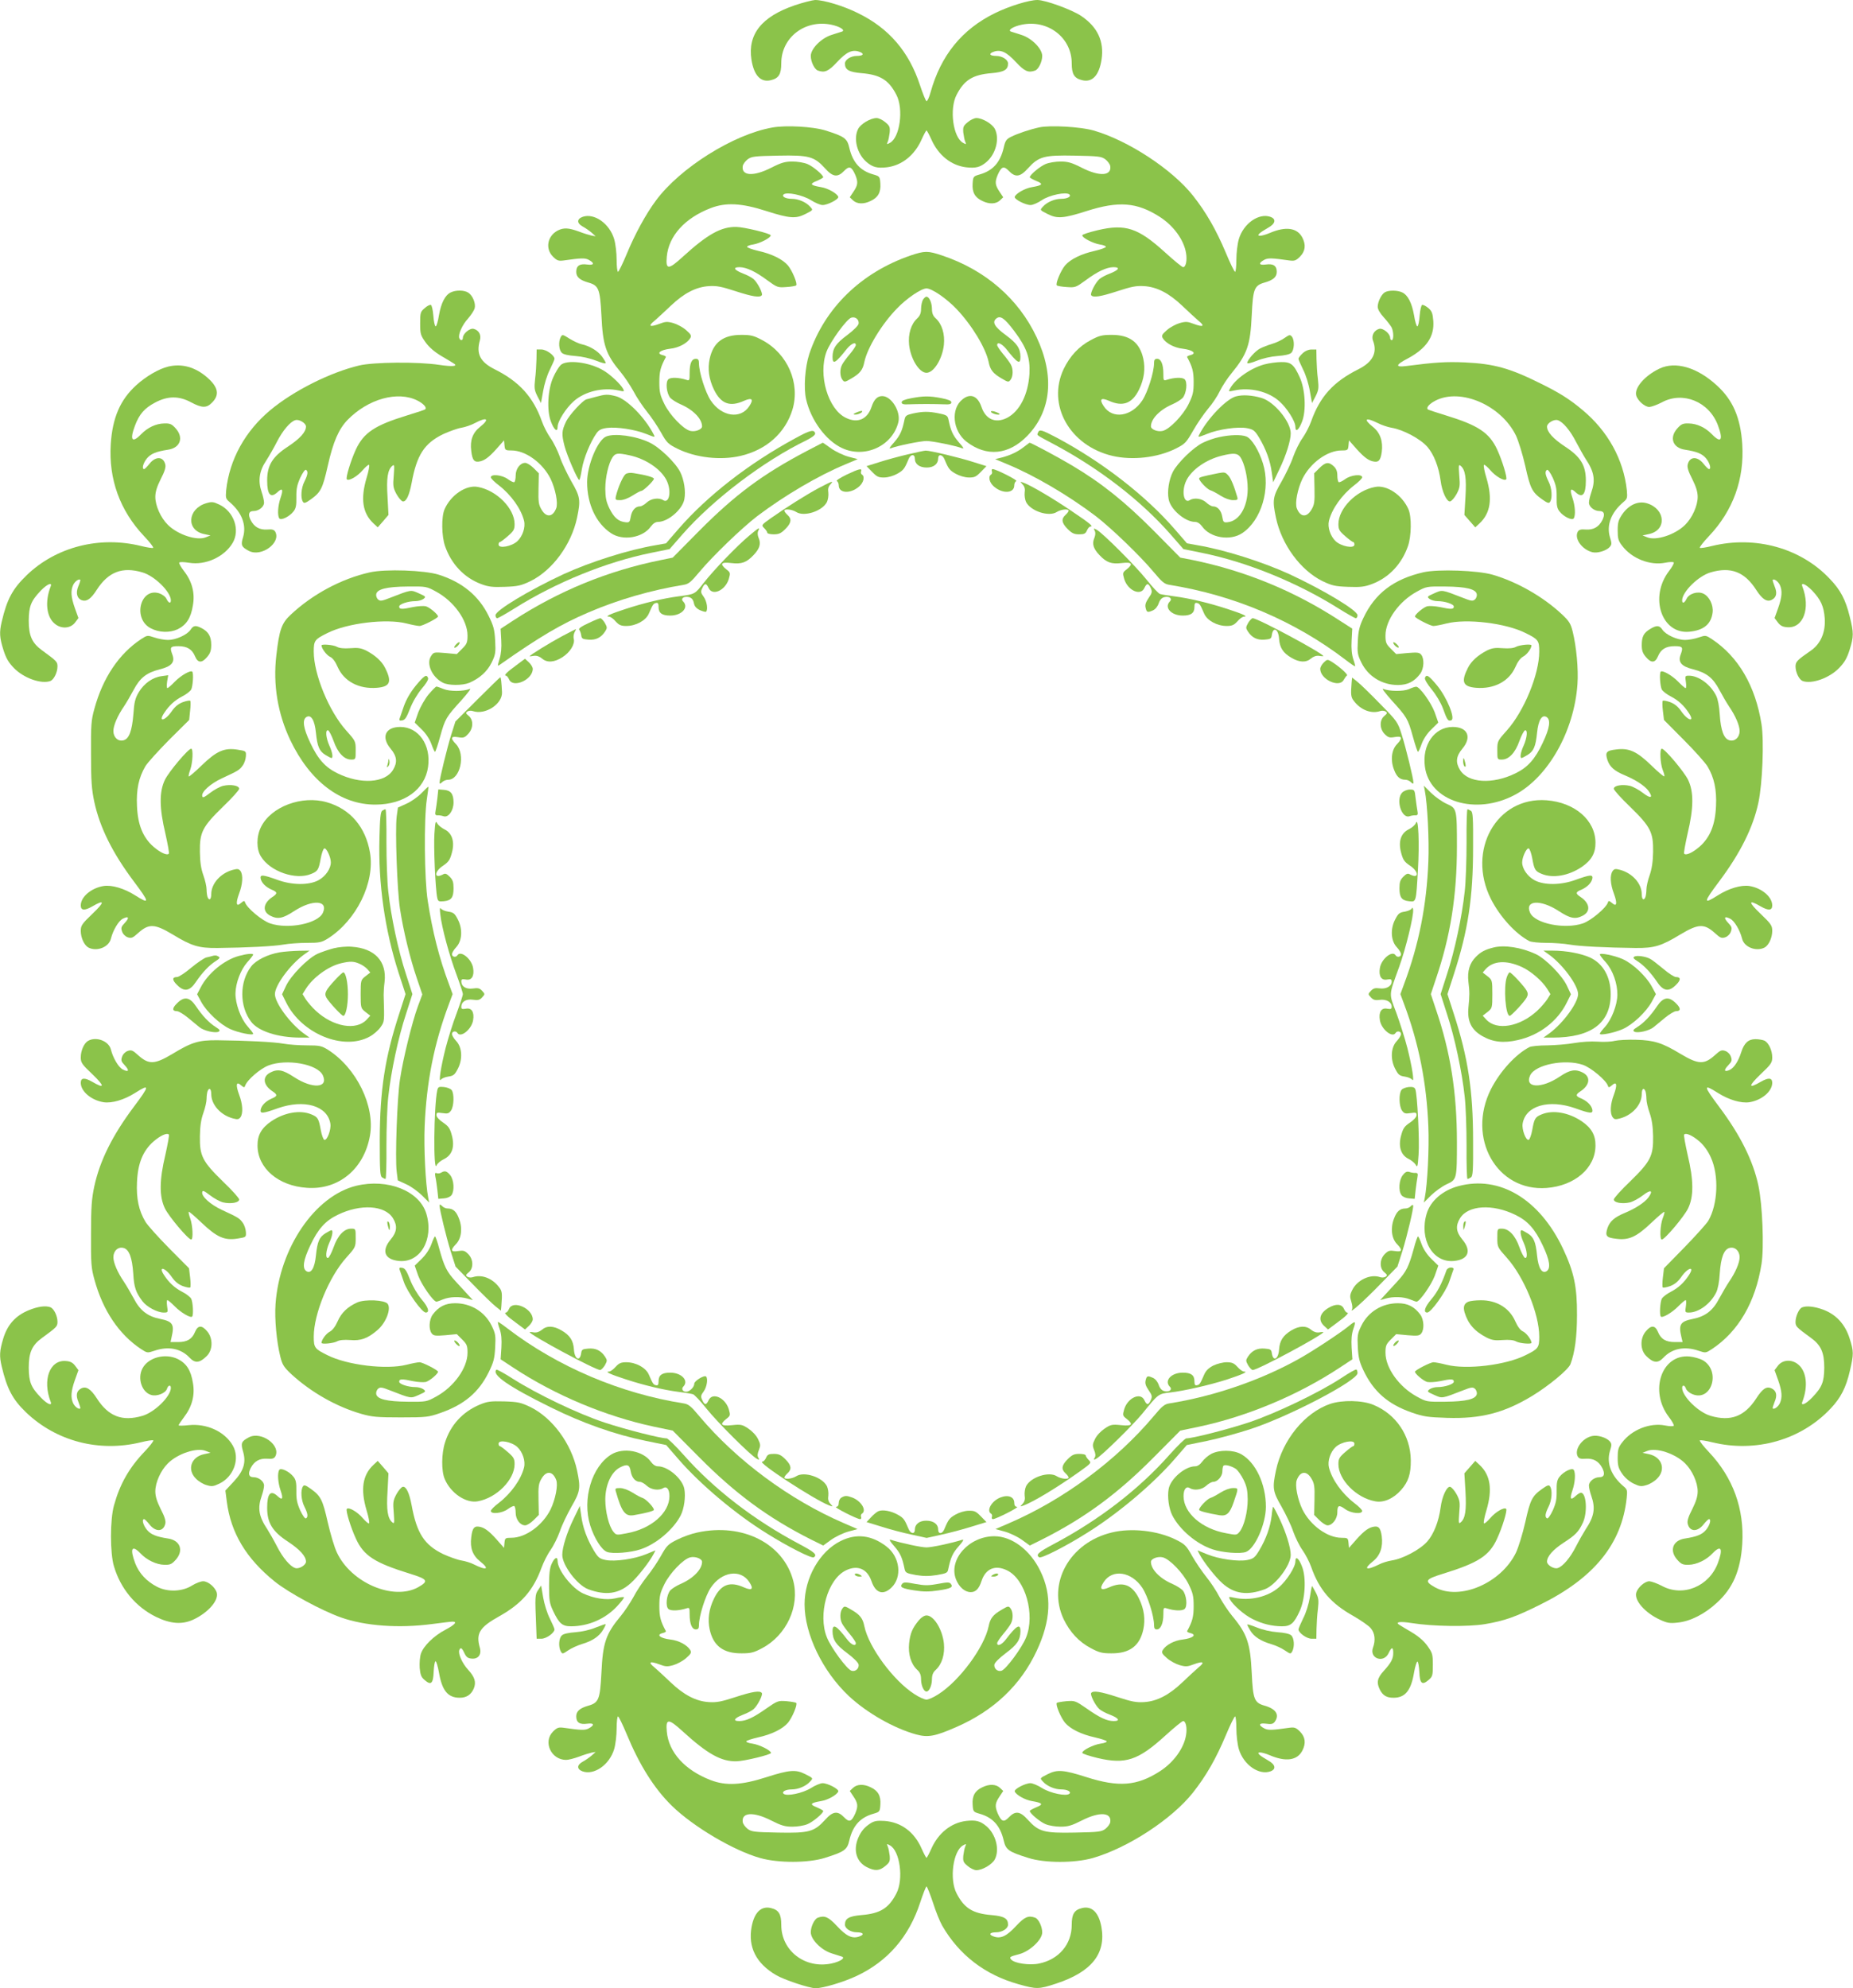 <?xml version="1.0" standalone="no"?>
<!DOCTYPE svg PUBLIC "-//W3C//DTD SVG 20010904//EN"
 "http://www.w3.org/TR/2001/REC-SVG-20010904/DTD/svg10.dtd">
<svg version="1.0" xmlns="http://www.w3.org/2000/svg"
 width="1193pt" height="1280pt" viewBox="0 0 1193 1280"
 preserveAspectRatio="xMidYMid meet">
<g transform="translate(0,1280) scale(0.1,-0.1)"
fill="#8bc34a" stroke="none">
<path d="M5117 12766 c-213 -73 -304 -186 -279 -350 16 -102 60 -149 126 -132
50 12 66 39 66 109 0 166 153 283 322 248 58 -12 94 -37 67 -45 -8 -2 -37 -12
-66 -21 -66 -21 -133 -89 -133 -135 0 -37 23 -85 45 -94 44 -16 68 -6 124 54
60 65 98 83 143 67 35 -12 27 -27 -15 -27 -39 0 -77 -24 -77 -49 0 -40 25 -55
107 -62 120 -10 175 -44 224 -139 48 -91 23 -276 -42 -310 -20 -11 -21 -10
-14 6 5 11 10 37 13 60 3 36 0 44 -28 67 -17 15 -43 27 -56 27 -39 0 -102 -37
-119 -70 -32 -62 -7 -161 54 -213 40 -34 69 -41 131 -34 97 12 179 78 224 180
14 31 28 57 31 57 3 0 17 -26 31 -57 45 -102 127 -168 224 -180 62 -7 91 0
131 34 61 52 86 151 54 213 -17 33 -80 70 -119 70 -13 0 -39 -12 -56 -27 -28
-23 -31 -31 -28 -67 3 -23 8 -49 13 -60 7 -16 6 -17 -14 -6 -65 34 -90 219
-42 310 49 95 104 129 224 139 82 7 107 22 107 62 0 25 -38 49 -77 49 -42 0
-50 15 -15 27 45 16 83 -2 143 -67 56 -60 80 -70 124 -54 22 9 45 57 45 94 0
46 -67 114 -133 135 -29 9 -58 19 -66 21 -27 8 9 33 67 45 168 35 322 -83 322
-248 0 -70 16 -97 66 -109 66 -17 110 30 126 132 18 118 -26 211 -132 282 -60
40 -230 102 -281 102 -54 0 -183 -40 -274 -85 -212 -104 -348 -272 -414 -510
-9 -33 -21 -58 -26 -56 -6 3 -24 49 -42 103 -71 216 -200 366 -398 463 -94 47
-221 85 -277 85 -18 -1 -77 -16 -131 -34z"/>
<path d="M4972 11979 c-250 -44 -594 -260 -749 -470 -65 -87 -136 -218 -188
-344 -26 -63 -52 -115 -56 -115 -5 0 -9 35 -9 78 0 43 -7 103 -16 133 -30 100
-128 169 -203 143 -38 -14 -38 -41 0 -62 17 -9 43 -27 58 -40 l26 -23 -25 4
c-14 3 -51 14 -82 26 -68 25 -99 26 -137 7 -67 -35 -82 -117 -31 -168 26 -26
36 -29 68 -25 111 16 138 17 161 5 41 -22 37 -37 -8 -31 -49 7 -71 -8 -71 -47
0 -33 22 -53 78 -69 67 -19 75 -41 84 -210 9 -195 28 -252 125 -368 24 -29 60
-83 81 -121 20 -39 60 -98 87 -132 28 -34 68 -94 90 -133 37 -66 45 -75 105
-105 118 -59 279 -77 408 -47 167 39 288 148 334 298 51 170 -31 360 -194 447
-54 29 -73 34 -133 34 -118 1 -183 -48 -206 -154 -14 -65 -5 -130 27 -197 45
-93 103 -115 195 -73 51 22 63 10 33 -35 -56 -86 -179 -68 -249 38 -34 52 -75
181 -75 239 0 21 -5 28 -20 28 -27 0 -40 -29 -40 -91 0 -49 -1 -51 -22 -44
-48 15 -98 17 -114 4 -21 -17 -13 -92 12 -121 11 -11 39 -29 64 -40 82 -35
140 -94 140 -143 0 -20 -44 -37 -76 -29 -45 11 -131 101 -166 172 -28 57 -33
77 -33 142 0 69 8 98 42 161 2 4 -8 10 -22 13 -42 11 -14 33 50 41 55 6 109
35 129 68 9 16 5 24 -27 52 -20 18 -58 38 -82 45 -39 11 -51 10 -90 -5 -62
-23 -75 -15 -31 20 19 17 67 60 104 96 85 81 163 122 247 127 49 3 80 -3 169
-32 110 -36 160 -44 171 -26 7 12 -27 80 -53 103 -11 10 -41 26 -68 36 -58 23
-69 41 -22 41 44 -1 101 -27 179 -85 62 -45 66 -47 121 -43 32 2 61 7 64 11
10 10 -25 94 -53 128 -34 40 -105 75 -192 94 -39 9 -71 21 -71 26 0 5 17 12
39 15 44 7 115 44 113 59 -1 12 -170 53 -221 54 -98 2 -186 -47 -346 -193 -92
-84 -110 -84 -102 2 12 133 116 248 282 312 98 38 199 33 360 -19 147 -47 188
-50 248 -20 55 28 53 26 31 50 -25 28 -75 49 -116 49 -40 0 -67 15 -53 28 20
18 121 -3 175 -36 28 -18 62 -32 76 -32 33 0 106 38 101 53 -7 21 -66 55 -110
62 -70 12 -77 21 -29 40 23 10 42 20 42 24 0 15 -67 71 -102 85 -21 9 -64 16
-96 16 -48 0 -72 -7 -137 -40 -114 -58 -193 -53 -183 11 2 12 16 31 31 43 26
19 44 21 197 24 198 4 232 -5 302 -82 50 -56 81 -60 123 -16 33 34 48 28 72
-27 19 -46 16 -65 -12 -107 l-24 -36 21 -20 c26 -24 68 -26 113 -4 48 22 67
56 63 112 -3 45 -4 47 -46 59 -84 24 -132 77 -154 172 -14 60 -30 72 -153 111
-80 25 -255 35 -343 19z"/>
<path d="M6691 11980 c-60 -13 -138 -39 -182 -61 -30 -15 -37 -25 -47 -70 -22
-95 -70 -148 -154 -172 -42 -12 -43 -14 -46 -59 -4 -56 15 -90 63 -112 45 -22
87 -20 113 4 l21 20 -24 36 c-28 42 -31 61 -12 107 24 55 39 61 72 27 42 -44
73 -40 123 16 70 77 104 86 302 82 153 -3 171 -5 197 -24 15 -12 29 -31 31
-43 10 -64 -69 -69 -183 -11 -65 33 -89 40 -137 40 -32 0 -75 -7 -96 -16 -35
-14 -102 -70 -102 -85 0 -4 19 -14 42 -24 48 -19 41 -28 -29 -40 -44 -7 -103
-41 -110 -62 -5 -15 68 -53 102 -53 15 0 47 14 72 31 48 33 158 56 178 37 14
-13 -13 -28 -53 -28 -41 0 -91 -21 -116 -49 -22 -24 -24 -22 31 -50 60 -30
101 -27 248 20 207 66 324 57 470 -36 90 -57 157 -149 171 -234 8 -47 -1 -91
-19 -91 -6 0 -59 43 -117 96 -173 157 -254 184 -433 142 -54 -13 -99 -27 -99
-33 -2 -15 69 -52 113 -59 22 -3 39 -10 39 -15 0 -5 -32 -17 -71 -26 -87 -19
-158 -54 -192 -94 -28 -34 -63 -118 -53 -128 3 -4 32 -9 64 -11 55 -4 59 -2
121 43 78 58 135 84 179 85 47 0 36 -18 -22 -41 -27 -10 -57 -26 -68 -36 -26
-23 -60 -91 -53 -103 11 -18 61 -10 171 26 89 29 120 35 169 32 84 -5 162 -46
247 -127 37 -36 85 -79 104 -96 44 -35 31 -43 -31 -20 -39 15 -51 16 -90 5
-24 -7 -62 -27 -82 -45 -32 -28 -36 -36 -27 -52 20 -33 74 -62 129 -68 64 -8
92 -30 50 -41 -14 -3 -24 -9 -22 -13 34 -63 42 -92 42 -161 0 -65 -5 -85 -33
-142 -35 -71 -121 -161 -166 -172 -32 -8 -76 9 -76 29 0 49 58 108 140 143 25
11 53 29 64 40 25 29 33 104 12 121 -16 13 -66 11 -113 -4 -22 -7 -23 -5 -23
38 0 62 -15 97 -40 97 -15 0 -20 -7 -20 -28 0 -58 -41 -187 -75 -239 -70 -106
-193 -124 -249 -38 -30 45 -18 57 33 35 90 -41 151 -18 195 73 32 67 41 132
27 197 -23 106 -88 155 -206 154 -60 0 -79 -5 -133 -34 -76 -40 -134 -103
-174 -186 -109 -231 39 -494 314 -559 129 -30 290 -12 408 47 61 31 67 38 113
118 26 46 70 109 96 140 26 30 60 81 75 113 15 31 49 83 75 114 101 124 121
180 130 374 8 169 16 191 83 210 56 16 78 36 78 69 0 39 -22 54 -71 47 -45 -6
-49 9 -8 31 23 12 50 11 161 -5 32 -4 42 -1 68 25 34 35 39 75 15 122 -33 64
-107 74 -210 30 -55 -23 -90 -24 -65 -2 8 8 33 23 55 36 47 26 53 56 14 70
-75 26 -173 -43 -203 -143 -9 -30 -16 -90 -16 -133 0 -43 -4 -78 -8 -78 -5 0
-32 55 -60 123 -63 149 -126 259 -211 367 -134 170 -420 357 -641 420 -85 24
-278 35 -349 20z"/>
<path d="M5862 11155 c-317 -109 -553 -338 -652 -635 -27 -83 -37 -219 -20
-291 31 -135 128 -266 232 -314 146 -68 325 14 362 168 16 68 -45 167 -104
167 -31 0 -53 -21 -69 -70 -27 -80 -90 -107 -165 -70 -115 55 -180 277 -125
425 24 65 130 211 160 220 26 8 51 -12 47 -39 -2 -12 -32 -42 -73 -73 -73 -54
-94 -85 -95 -140 0 -53 18 -43 93 52 29 34 57 46 57 23 0 -6 -17 -32 -38 -57
-21 -25 -44 -56 -50 -68 -16 -29 -15 -75 1 -97 13 -18 16 -18 61 9 53 31 71
54 81 105 19 90 111 242 209 343 63 66 157 130 191 130 35 0 128 -64 193 -132
99 -104 188 -251 207 -341 10 -51 28 -74 81 -105 45 -27 48 -27 61 -9 16 22
17 68 1 97 -6 12 -29 43 -50 68 -21 25 -38 51 -38 57 0 23 28 11 57 -23 75
-95 93 -105 93 -52 -1 55 -22 86 -95 140 -72 53 -89 83 -61 106 26 22 53 3
115 -79 81 -108 104 -172 99 -275 -8 -135 -63 -244 -146 -286 -73 -36 -136 -9
-163 71 -24 71 -71 90 -121 50 -79 -61 -65 -205 25 -274 129 -99 271 -85 390
37 156 160 178 387 61 636 -116 247 -330 433 -608 526 -92 31 -112 31 -204 0z"/>
<path d="M2901 10917 c-36 -18 -61 -68 -75 -147 -6 -39 -16 -71 -21 -71 -6 1
-12 31 -15 68 -3 37 -10 68 -16 70 -7 2 -25 -7 -40 -21 -27 -23 -29 -29 -29
-98 0 -68 3 -77 35 -122 22 -31 58 -62 100 -87 36 -21 72 -43 80 -48 32 -19
-4 -23 -92 -10 -137 21 -424 18 -516 -4 -188 -45 -422 -163 -570 -286 -164
-136 -265 -320 -286 -518 -4 -48 -3 -54 22 -75 79 -67 110 -148 87 -226 -16
-52 -11 -63 38 -89 80 -41 208 53 169 124 -8 13 -20 17 -52 14 -49 -3 -83 16
-106 60 -19 38 -12 59 18 59 34 0 68 27 68 54 0 12 -7 44 -16 70 -24 70 -15
134 29 199 19 30 51 85 70 123 37 72 85 129 118 139 24 8 69 -19 69 -41 0 -35
-39 -78 -116 -129 -100 -65 -134 -121 -134 -218 0 -92 22 -117 67 -75 32 30
38 17 19 -38 -17 -50 -21 -111 -8 -131 10 -16 66 11 92 45 15 19 19 39 18 91
-1 54 5 80 25 125 15 32 31 55 37 51 15 -9 12 -31 -10 -75 -21 -41 -26 -105
-10 -130 7 -12 16 -10 51 15 64 46 76 69 109 215 35 157 71 238 128 297 133
136 324 188 450 124 39 -20 61 -45 50 -56 -2 -3 -54 -20 -116 -39 -209 -64
-280 -111 -331 -220 -33 -72 -67 -184 -58 -192 13 -13 69 20 102 59 19 22 38
38 41 34 4 -4 -3 -42 -16 -84 -40 -135 -26 -227 45 -293 l27 -25 35 40 34 40
-6 116 c-8 121 1 175 31 200 13 11 14 4 9 -62 -6 -66 -4 -79 17 -119 14 -25
32 -46 41 -48 22 -4 42 39 57 118 33 181 82 256 203 315 40 18 92 37 117 41
25 4 65 18 89 31 77 41 96 26 32 -25 -48 -38 -66 -87 -57 -155 7 -63 21 -77
62 -66 32 9 63 35 119 100 l30 34 3 -32 c3 -31 5 -33 45 -33 91 0 201 -80 252
-183 31 -65 49 -156 36 -189 -22 -58 -64 -62 -95 -8 -18 30 -21 50 -19 134 l2
99 -33 33 c-19 19 -43 34 -55 34 -32 0 -61 -38 -61 -81 0 -21 -4 -40 -9 -43
-4 -3 -23 6 -41 19 -37 28 -110 35 -110 12 0 -7 23 -30 51 -51 80 -62 144
-152 163 -229 10 -41 -9 -99 -43 -131 -36 -34 -121 -50 -121 -22 0 9 3 16 8
16 4 0 27 17 51 38 38 33 44 43 44 78 0 100 -115 217 -236 239 -76 15 -175
-52 -215 -144 -21 -49 -19 -172 3 -236 40 -116 123 -204 232 -245 48 -18 74
-21 154 -18 84 3 104 8 165 37 141 70 262 234 299 407 24 114 21 136 -36 234
-27 48 -62 120 -75 160 -14 39 -41 94 -60 120 -19 27 -44 75 -55 107 -56 157
-145 256 -305 336 -92 46 -119 99 -95 184 11 36 -5 67 -40 76 -24 6 -69 -31
-69 -58 0 -18 -16 -20 -23 -2 -9 23 19 86 57 127 19 22 38 51 42 65 8 31 -12
81 -40 100 -25 18 -82 19 -115 2z"/>
<path d="M8917 10919 c-23 -13 -47 -62 -47 -94 0 -16 15 -42 39 -68 21 -23 43
-52 50 -64 14 -27 15 -83 1 -83 -5 0 -10 7 -10 15 0 27 -45 64 -70 58 -34 -9
-53 -45 -40 -77 29 -76 -2 -137 -94 -183 -162 -81 -248 -176 -305 -337 -11
-31 -36 -79 -55 -106 -19 -26 -46 -81 -60 -120 -13 -40 -48 -112 -75 -160 -57
-98 -60 -120 -36 -234 37 -173 158 -337 299 -407 61 -29 81 -34 165 -37 80 -3
106 0 154 18 109 41 192 129 232 245 22 64 24 187 3 236 -40 92 -139 159 -215
144 -121 -22 -236 -139 -236 -239 0 -35 6 -45 44 -78 24 -21 47 -38 52 -38 4
0 7 -7 7 -16 0 -28 -85 -12 -121 22 -34 32 -53 90 -43 131 19 77 83 167 163
229 28 21 51 44 51 51 0 23 -73 16 -110 -12 -18 -13 -37 -22 -41 -19 -5 3 -9
22 -9 43 0 26 -7 44 -23 59 -32 30 -53 28 -93 -12 l-33 -33 2 -99 c2 -84 -1
-104 -19 -134 -31 -54 -73 -50 -95 8 -13 33 5 124 36 189 51 103 161 183 252
183 40 0 42 2 45 33 l3 32 30 -34 c56 -65 87 -91 119 -100 40 -11 54 2 62 59
9 69 -10 124 -56 161 -65 52 -50 65 29 26 25 -13 66 -27 91 -31 73 -12 183
-70 229 -122 42 -48 74 -129 86 -219 9 -71 40 -137 61 -133 10 2 28 23 42 48
21 40 23 53 17 119 -5 66 -4 73 9 62 30 -25 38 -78 31 -199 l-7 -117 35 -40
35 -40 27 25 c71 66 85 158 45 293 -13 42 -20 80 -16 84 3 4 22 -12 41 -34 33
-39 89 -72 102 -59 9 8 -25 120 -58 192 -51 109 -122 156 -331 220 -62 19
-114 36 -116 39 -11 11 11 36 50 56 162 83 423 -30 518 -225 16 -34 43 -121
60 -196 32 -145 44 -169 109 -215 35 -25 44 -27 51 -15 16 25 11 89 -10 130
-22 44 -25 66 -10 75 6 4 22 -19 37 -51 20 -45 26 -71 25 -125 -1 -52 3 -72
18 -91 26 -34 82 -61 92 -45 13 20 9 81 -8 131 -19 55 -13 68 19 38 45 -42 67
-17 67 75 0 97 -34 153 -134 218 -77 51 -116 94 -116 129 0 22 45 49 69 41 33
-10 81 -67 118 -140 20 -38 48 -88 62 -110 55 -82 64 -136 36 -215 -8 -23 -15
-53 -15 -66 0 -27 34 -54 68 -54 30 0 37 -21 18 -59 -23 -44 -57 -63 -106 -60
-32 3 -44 -1 -52 -14 -24 -44 27 -115 94 -132 32 -8 89 9 111 33 14 16 15 23
2 64 -23 78 8 159 87 226 25 21 26 27 22 75 -21 198 -122 382 -286 518 -81 68
-147 110 -267 169 -200 100 -301 128 -491 137 -121 5 -188 1 -382 -24 -66 -8
-62 9 13 48 122 65 174 141 167 242 -4 50 -9 64 -32 84 -16 13 -33 22 -40 20
-6 -2 -13 -33 -16 -70 -3 -37 -9 -67 -15 -68 -5 0 -15 32 -21 71 -14 79 -39
129 -75 147 -29 15 -87 16 -112 2z"/>
<path d="M5942 10870 c-6 -11 -12 -37 -12 -58 0 -28 -7 -45 -25 -62 -40 -37
-59 -101 -52 -170 10 -91 65 -180 112 -180 47 0 102 89 112 180 7 69 -12 133
-52 170 -19 17 -25 34 -25 64 -1 40 -18 76 -36 76 -5 0 -15 -9 -22 -20z"/>
<path d="M3610 10630 c-16 -30 -12 -85 8 -102 10 -10 44 -17 87 -20 42 -3 95
-15 133 -30 34 -14 62 -21 62 -15 0 5 -12 25 -26 44 -27 35 -79 66 -130 77
-18 4 -52 20 -78 36 -44 28 -46 28 -56 10z"/>
<path d="M8270 10624 c-19 -14 -56 -31 -81 -38 -26 -8 -60 -21 -77 -30 -31
-16 -82 -74 -82 -93 0 -6 28 1 63 15 37 15 90 27 132 30 43 3 77 10 88 20 20
18 23 80 5 104 -12 15 -16 14 -48 -8z"/>
<path d="M3454 10488 c-1 -35 -4 -92 -9 -129 -6 -57 -5 -70 15 -110 l23 -44
14 78 c7 43 26 104 43 137 16 33 30 64 30 70 0 22 -53 60 -84 60 l-31 0 -1
-62z"/>
<path d="M8386 10525 c-14 -13 -26 -29 -26 -35 0 -6 14 -37 30 -70 17 -33 36
-94 43 -137 l14 -78 23 44 c20 40 21 53 15 110 -5 37 -8 94 -9 129 l-1 62 -31
0 c-19 0 -41 -9 -58 -25z"/>
<path d="M3609 10449 c-12 -12 -33 -46 -47 -78 -35 -76 -43 -213 -15 -285 20
-54 43 -72 43 -34 0 36 54 121 104 165 72 64 189 91 290 69 35 -8 37 -7 28 10
-16 31 -84 94 -127 119 -90 54 -238 72 -276 34z"/>
<path d="M8140 10454 c-88 -24 -188 -94 -221 -156 -11 -20 -10 -20 27 -12 101
22 218 -5 290 -69 50 -44 104 -129 104 -165 0 -38 23 -20 43 34 28 72 20 209
-15 285 -38 84 -57 99 -120 98 -29 0 -78 -7 -108 -15z"/>
<path d="M1083 10440 c-59 -14 -144 -63 -207 -121 -103 -94 -152 -210 -163
-379 -14 -225 59 -427 214 -591 36 -38 63 -72 59 -76 -3 -3 -39 2 -78 12 -268
66 -547 -6 -736 -188 -91 -88 -127 -154 -161 -300 -16 -68 -14 -102 11 -181
17 -54 33 -81 68 -117 63 -65 177 -105 235 -83 22 9 45 56 45 93 0 30 -3 34
-99 104 -65 47 -86 94 -86 192 1 92 14 126 78 193 42 43 75 56 63 26 -38 -98
-27 -195 26 -239 42 -36 102 -32 132 8 l21 28 -23 64 c-25 71 -28 112 -11 149
11 23 37 42 46 33 2 -2 -4 -21 -13 -42 -18 -44 -8 -79 25 -90 30 -9 57 10 94
68 75 116 165 150 294 112 79 -23 183 -126 183 -180 0 -23 -15 -18 -28 9 -6
14 -26 29 -46 36 -123 40 -174 -164 -55 -225 54 -28 121 -30 173 -6 56 28 85
72 98 154 14 79 -5 153 -57 220 -20 26 -34 51 -31 55 3 5 31 4 63 -1 106 -18
228 38 281 128 49 84 8 201 -85 246 -40 19 -49 20 -86 9 -120 -36 -130 -173
-14 -198 l42 -9 -30 -12 c-57 -24 -181 17 -244 80 -46 45 -81 123 -81 180 0
32 10 65 35 115 25 48 34 77 29 94 -12 52 -62 54 -101 5 -15 -19 -31 -35 -35
-35 -17 0 -6 40 18 69 25 30 59 44 137 56 78 12 101 78 48 137 -25 28 -36 33
-73 32 -54 -1 -107 -26 -150 -70 -58 -60 -74 -37 -39 56 28 74 61 112 129 148
82 44 154 44 232 2 69 -37 100 -38 134 -3 51 50 42 100 -30 163 -77 67 -163
91 -251 70z"/>
<path d="M10684 10427 c-94 -45 -162 -123 -150 -172 9 -34 55 -75 85 -75 14 1
51 14 81 30 135 73 303 4 360 -147 36 -96 21 -120 -38 -59 -43 44 -96 69 -150
70 -37 1 -48 -4 -73 -32 -53 -59 -30 -125 48 -137 78 -12 112 -26 137 -56 24
-29 35 -69 19 -69 -5 0 -21 16 -36 35 -39 49 -89 47 -101 -5 -5 -17 4 -46 29
-94 25 -50 35 -83 35 -115 0 -57 -35 -135 -81 -180 -63 -63 -187 -104 -244
-80 l-30 12 42 9 c116 25 106 162 -14 198 -56 17 -116 -10 -158 -70 -25 -37
-30 -53 -30 -105 0 -52 4 -67 29 -99 62 -82 179 -128 276 -109 28 6 53 6 56 2
3 -5 -11 -30 -31 -56 -128 -168 -47 -407 131 -390 93 9 141 49 150 124 6 48
-21 103 -59 121 -37 18 -94 0 -109 -34 -13 -27 -28 -32 -28 -9 0 54 104 157
183 180 130 38 219 4 294 -113 39 -61 70 -80 101 -63 30 16 35 44 17 87 -8 20
-14 39 -12 41 9 9 35 -10 46 -33 17 -37 14 -78 -11 -149 l-23 -64 21 -28 c16
-21 31 -29 61 -31 103 -8 151 122 97 262 -12 30 21 17 63 -26 56 -59 75 -101
81 -179 6 -89 -26 -164 -90 -208 -88 -61 -98 -71 -98 -102 0 -37 23 -84 45
-93 58 -22 172 18 235 83 35 36 51 63 68 117 27 86 27 110 1 214 -27 110 -59
171 -128 243 -187 199 -480 280 -759 212 -39 -10 -75 -15 -78 -12 -4 4 23 38
59 76 155 164 228 366 214 591 -11 170 -60 285 -164 379 -126 116 -266 157
-369 108z"/>
<path d="M3835 10245 c-27 -8 -53 -14 -56 -15 -22 -1 -115 -102 -135 -145 -28
-59 -29 -81 -9 -158 16 -61 84 -217 94 -217 4 0 11 31 17 69 11 69 55 176 94
231 15 22 31 30 68 35 63 8 181 -10 253 -39 58 -23 58 -23 47 -2 -56 109 -173
227 -242 245 -55 14 -68 13 -131 -4z"/>
<path d="M7957 10248 c-62 -17 -182 -142 -235 -244 -11 -21 -11 -21 48 2 74
31 203 49 261 37 39 -8 48 -15 77 -63 43 -73 70 -146 80 -222 l9 -63 41 86
c42 87 72 183 72 229 0 75 -106 204 -188 228 -60 18 -123 22 -165 10z"/>
<path d="M5865 10236 c-42 -8 -60 -16 -60 -26 0 -11 11 -15 45 -13 25 1 77 2
115 2 39 0 90 -1 115 -2 34 -2 45 2 45 13 0 10 -19 18 -65 27 -78 15 -116 14
-195 -1z"/>
<path d="M5515 10145 c-23 -10 -25 -14 -10 -14 21 -1 52 15 45 23 -3 2 -18 -2
-35 -9z"/>
<path d="M6380 10150 c0 -11 48 -25 56 -17 3 2 -9 9 -25 15 -18 7 -31 7 -31 2z"/>
<path d="M5877 10138 c-39 -9 -48 -14 -53 -37 -15 -74 -28 -102 -66 -147 -29
-32 -37 -45 -23 -40 44 17 193 47 230 47 37 0 186 -30 230 -47 14 -5 6 8 -23
40 -38 45 -51 73 -66 147 -5 23 -13 28 -63 38 -65 13 -99 13 -166 -1z"/>
<path d="M5123 9980 c-300 -162 -570 -372 -757 -588 l-78 -90 -67 -12 c-177
-30 -419 -107 -594 -187 -223 -104 -437 -233 -437 -264 0 -10 5 -19 11 -19 6
0 57 29 113 64 266 167 591 299 879 357 l118 24 82 94 c197 225 523 473 800
607 37 19 57 34 55 44 -6 27 -32 21 -125 -30z"/>
<path d="M6683 10015 c-7 -19 -18 -11 102 -75 293 -156 561 -363 752 -581 l82
-94 118 -24 c288 -58 613 -190 879 -357 56 -35 107 -64 113 -64 6 0 11 9 11
19 0 31 -214 160 -437 264 -175 80 -417 157 -594 187 l-67 12 -78 90 c-187
216 -463 431 -758 589 -101 53 -114 57 -123 34z"/>
<path d="M3903 9990 c-55 -22 -123 -186 -123 -294 0 -141 57 -264 153 -328 76
-52 205 -31 257 42 14 19 30 30 46 30 64 0 158 80 170 146 10 52 -2 126 -27
176 -31 61 -134 160 -199 190 -88 42 -223 60 -277 38z m149 -121 c104 -22 202
-88 239 -160 34 -67 19 -154 -21 -129 -28 18 -78 11 -106 -15 -15 -14 -34 -25
-44 -25 -29 0 -52 -26 -59 -66 -6 -36 -9 -39 -35 -36 -45 5 -73 30 -102 88
-21 43 -26 69 -27 126 0 76 21 167 48 206 18 25 33 27 107 11z"/>
<path d="M4028 9748 c-17 -13 -49 -86 -62 -140 -6 -26 -4 -28 27 -28 20 0 52
12 80 30 26 17 52 30 57 30 12 0 80 65 80 78 0 9 -51 24 -130 36 -22 4 -42 1
-52 -6z"/>
<path d="M7850 9986 c-30 -6 -77 -22 -105 -36 -61 -29 -164 -130 -194 -188
-25 -50 -37 -124 -27 -176 12 -66 106 -146 170 -146 16 0 32 -11 46 -30 52
-73 181 -94 258 -42 123 82 184 286 133 449 -26 84 -73 160 -107 173 -33 13
-105 11 -174 -4z m135 -128 c27 -39 48 -130 48 -206 -1 -117 -54 -206 -129
-214 -26 -3 -29 0 -35 36 -7 40 -30 66 -59 66 -10 0 -29 11 -44 25 -28 26 -78
33 -106 15 -40 -25 -55 62 -21 129 36 69 126 132 226 157 76 19 102 17 120 -8z"/>
<path d="M7845 9754 c-101 -20 -125 -27 -125 -34 0 -16 51 -69 72 -76 11 -3
41 -19 66 -35 27 -17 60 -29 80 -29 30 0 33 2 27 23 -19 66 -41 120 -58 137
-18 20 -24 21 -62 14z"/>
<path d="M5195 9897 c-285 -150 -460 -280 -692 -513 l-172 -174 -78 -16 c-340
-69 -655 -198 -949 -389 l-81 -53 4 -73 c3 -49 -1 -90 -11 -122 -14 -47 -14
-48 4 -35 255 179 390 259 570 336 191 82 403 143 612 177 31 5 47 18 101 83
86 103 273 283 372 359 176 133 393 261 569 334 l78 33 -60 16 c-33 9 -83 33
-111 53 -28 20 -52 37 -54 37 -1 0 -47 -24 -102 -53z"/>
<path d="M6595 9925 c-38 -31 -87 -55 -144 -70 l-44 -11 79 -33 c176 -73 392
-200 569 -334 99 -76 286 -256 372 -359 54 -65 70 -78 101 -83 418 -67 808
-233 1134 -482 31 -24 59 -43 62 -43 2 0 -2 20 -11 45 -10 31 -14 70 -11 122
l4 76 -81 52 c-293 191 -608 320 -948 390 l-78 15 -172 174 c-187 188 -336
307 -526 420 -94 56 -265 147 -273 146 -2 -1 -16 -12 -33 -25z"/>
<path d="M5845 9875 c-55 -13 -137 -35 -183 -50 l-83 -26 36 -37 c31 -32 42
-37 79 -36 24 0 60 11 83 24 39 22 47 32 72 93 13 34 41 36 41 4 0 -35 30 -57
77 -57 44 0 73 23 73 58 0 31 28 27 41 -5 25 -61 33 -71 72 -93 23 -13 59 -24
83 -24 37 -1 48 4 79 36 l36 37 -83 26 c-89 29 -283 75 -308 74 -8 0 -60 -11
-115 -24z"/>
<path d="M5450 9744 c-41 -20 -69 -38 -62 -41 6 -3 12 -15 12 -28 0 -51 74
-56 130 -8 30 25 40 66 19 78 -6 4 -8 13 -5 21 8 21 -12 17 -94 -22z"/>
<path d="M6386 9766 c3 -8 1 -17 -5 -21 -21 -12 -11 -53 19 -78 56 -48 130
-43 130 8 0 13 6 25 13 28 12 5 -131 77 -152 77 -6 0 -8 -6 -5 -14z"/>
<path d="M5273 9659 c-82 -44 -206 -122 -310 -195 -62 -44 -62 -45 -43 -64 11
-11 20 -24 20 -30 0 -5 18 -10 41 -10 33 0 47 6 75 34 39 39 43 65 14 91 -11
10 -20 22 -20 27 0 14 49 9 76 -8 50 -33 168 5 198 64 7 15 11 42 9 60 -4 23
0 39 12 52 25 28 17 25 -72 -21z"/>
<path d="M6584 9681 c13 -14 17 -30 13 -53 -2 -18 2 -45 9 -60 30 -59 148 -97
198 -64 27 17 76 22 76 8 0 -5 -9 -17 -20 -27 -29 -26 -25 -52 14 -91 27 -27
42 -34 73 -34 33 0 42 4 51 25 6 14 16 25 22 25 22 0 -2 20 -118 98 -119 81
-261 165 -309 183 -27 10 -27 10 -9 -10z"/>
<path d="M4823 9351 c-79 -66 -228 -221 -292 -303 -58 -74 -55 -73 -161 -87
-100 -13 -225 -43 -341 -81 -99 -32 -138 -50 -108 -50 9 0 28 -13 42 -30 22
-24 35 -30 69 -30 62 0 126 35 145 79 26 60 30 66 47 69 12 3 16 -4 16 -26 0
-39 22 -55 75 -55 74 0 122 52 83 91 -18 18 5 36 37 28 18 -5 27 -15 32 -37 4
-22 15 -35 39 -47 19 -8 36 -13 40 -10 13 14 5 67 -15 95 -19 26 -21 33 -10
56 15 34 26 34 41 2 24 -54 107 -17 130 57 11 39 11 42 -15 62 -45 36 -36 49
32 41 66 -8 98 4 143 52 39 41 48 72 33 108 -8 19 -9 36 -3 48 13 26 4 21 -59
-32z"/>
<path d="M7048 9383 c6 -12 5 -28 -3 -48 -15 -36 -6 -67 33 -108 45 -48 77
-60 143 -52 68 8 77 -5 32 -41 -26 -20 -26 -23 -15 -62 23 -74 106 -111 130
-57 15 32 26 32 41 -1 10 -23 9 -31 -14 -64 -19 -28 -24 -44 -19 -64 7 -29 12
-31 48 -15 15 7 30 26 36 45 8 23 20 36 37 40 30 8 53 -10 35 -28 -39 -39 9
-91 83 -91 53 0 75 16 75 55 0 22 4 29 16 26 17 -3 21 -9 47 -69 19 -44 83
-79 145 -79 34 0 47 6 69 30 14 17 33 30 42 30 30 0 -9 18 -108 50 -116 38
-241 68 -341 81 -41 5 -82 12 -92 15 -9 3 -48 44 -86 92 -71 89 -283 301 -322
322 -19 10 -21 10 -12 -7z"/>
<path d="M2380 9115 c-182 -41 -367 -140 -508 -272 -59 -55 -74 -97 -93 -263
-22 -189 9 -374 90 -545 127 -266 325 -416 549 -415 185 1 318 97 338 243 20
141 -61 257 -179 257 -96 0 -125 -65 -62 -140 41 -49 45 -88 15 -137 -51 -84
-209 -94 -356 -22 -79 38 -127 91 -177 198 -45 95 -52 147 -24 165 30 18 53
-21 61 -101 9 -89 22 -119 61 -143 18 -11 35 -20 39 -20 12 0 6 38 -14 81 -22
50 -27 103 -7 97 6 -3 22 -33 35 -69 26 -75 68 -119 112 -119 30 0 30 0 30 60
0 58 -1 60 -61 127 -111 124 -209 362 -209 508 0 71 6 79 87 119 128 65 382
95 511 62 35 -9 72 -16 83 -16 20 0 119 51 119 61 0 14 -55 60 -79 66 -14 3
-50 1 -81 -5 -73 -16 -90 -15 -90 3 0 16 57 35 106 35 16 0 39 6 50 14 18 14
16 16 -29 36 -54 24 -47 25 -189 -30 -48 -19 -60 -21 -73 -10 -9 7 -15 23 -13
34 5 33 67 49 203 50 119 1 121 1 183 -33 114 -62 202 -184 202 -282 0 -45 -4
-55 -34 -85 l-35 -35 -74 7 c-73 6 -75 6 -92 -20 -32 -49 6 -135 76 -171 36
-19 126 -19 170 -1 66 28 116 73 144 130 25 51 27 64 23 141 -4 72 -10 95 -42
160 -64 130 -170 217 -321 265 -91 29 -343 38 -445 15z"/>
<path d="M9165 9116 c-192 -44 -313 -136 -388 -296 -24 -51 -32 -81 -35 -147
-4 -75 -2 -88 23 -139 44 -89 133 -144 235 -144 63 0 106 22 144 73 24 33 27
96 6 122 -12 15 -25 16 -88 11 l-73 -7 -35 35 c-30 30 -34 40 -34 85 0 98 88
220 202 282 62 34 64 34 183 33 136 -1 198 -17 203 -50 2 -11 -4 -27 -13 -34
-13 -11 -25 -9 -73 10 -142 55 -135 54 -189 30 -45 -20 -47 -22 -29 -36 11 -8
34 -14 50 -14 49 0 106 -19 106 -35 0 -18 -17 -19 -90 -3 -31 6 -67 8 -81 5
-24 -6 -79 -52 -79 -66 0 -10 99 -61 119 -61 11 0 48 7 83 16 129 33 383 3
511 -62 81 -40 87 -48 87 -119 0 -146 -98 -384 -209 -508 -60 -67 -61 -69 -61
-127 0 -60 0 -60 30 -60 44 0 86 44 112 119 13 36 29 66 36 69 19 6 14 -47 -8
-97 -20 -43 -26 -81 -14 -81 4 0 21 9 39 20 39 24 52 54 61 143 8 80 31 119
61 101 28 -18 21 -70 -24 -165 -50 -107 -98 -160 -177 -198 -147 -72 -305 -62
-356 22 -30 49 -26 88 15 137 63 75 34 140 -62 140 -118 0 -199 -116 -179
-257 30 -223 327 -315 579 -180 214 113 382 410 403 712 7 97 -7 244 -31 340
-13 52 -23 67 -71 112 -121 113 -289 208 -444 253 -96 28 -351 37 -445 16z"/>
<path d="M3788 8788 c-46 -21 -65 -35 -59 -42 5 -6 11 -22 13 -36 3 -22 9 -25
46 -28 48 -4 82 13 108 53 14 22 14 26 -2 55 -10 16 -23 30 -29 30 -5 0 -40
-14 -77 -32z"/>
<path d="M8036 8790 c-16 -29 -16 -33 -2 -55 26 -40 60 -57 108 -53 37 3 43 6
46 28 8 59 43 42 47 -23 4 -57 26 -91 80 -122 51 -30 94 -32 126 -4 16 13 33
19 51 17 16 -3 28 -3 28 -2 0 17 -422 244 -455 244 -6 0 -19 -14 -29 -30z"/>
<path d="M1227 8746 c-22 -33 -95 -66 -145 -66 -23 0 -62 7 -88 16 -45 15 -46
15 -86 -11 -142 -94 -246 -249 -300 -447 -21 -75 -23 -104 -22 -293 0 -174 4
-226 21 -307 36 -166 117 -329 255 -513 102 -136 104 -150 8 -89 -71 45 -150
68 -203 60 -80 -13 -147 -70 -147 -125 0 -33 24 -35 73 -7 82 48 83 30 3 -46
-69 -66 -76 -77 -76 -111 0 -44 22 -92 49 -107 54 -28 132 2 145 57 14 55 49
114 76 128 39 20 45 7 13 -27 -23 -24 -25 -32 -17 -55 5 -16 21 -32 36 -37 23
-8 32 -5 66 26 70 63 106 62 222 -7 125 -76 169 -89 290 -88 190 2 364 11 425
22 33 6 101 11 151 11 82 0 94 3 135 28 184 117 304 361 271 553 -28 165 -127
281 -277 324 -161 47 -361 -28 -425 -160 -30 -61 -30 -142 0 -189 59 -97 225
-154 324 -112 42 17 48 27 61 100 6 33 16 61 23 64 14 4 42 -56 42 -90 0 -41
-35 -91 -80 -115 -62 -33 -170 -32 -265 3 -92 33 -111 35 -107 9 5 -28 32 -55
70 -72 39 -16 40 -25 7 -47 -61 -40 -68 -94 -15 -121 48 -25 81 -18 153 29
119 78 224 71 185 -12 -33 -68 -222 -106 -338 -67 -52 17 -151 100 -162 135
-4 13 -8 12 -26 -3 -31 -28 -36 -4 -13 59 24 62 27 122 9 147 -11 14 -19 15
-49 7 -80 -22 -139 -89 -139 -157 0 -35 -14 -44 -24 -17 -3 9 -6 30 -6 48 0
18 -9 59 -21 92 -15 42 -21 85 -22 149 -2 127 16 162 148 291 58 55 105 108
105 116 0 21 -54 30 -103 19 -21 -5 -59 -26 -85 -46 -39 -30 -48 -33 -50 -20
-6 27 53 80 126 114 106 49 114 54 134 82 11 14 20 41 21 60 2 34 2 34 -55 43
-84 13 -134 -9 -230 -102 -43 -42 -80 -73 -83 -71 -2 3 2 23 10 44 16 45 20
135 6 135 -19 0 -143 -147 -169 -200 -37 -76 -37 -180 3 -347 15 -68 26 -126
22 -129 -12 -13 -55 7 -99 45 -68 60 -101 141 -106 262 -5 107 11 182 54 256
14 23 83 99 153 170 l129 128 6 59 c4 32 4 61 1 64 -3 4 -24 0 -47 -8 -29 -11
-51 -28 -73 -60 -43 -62 -89 -71 -48 -10 32 49 69 82 115 106 26 13 52 33 59
45 11 22 16 105 7 115 -12 11 -74 -25 -113 -65 -21 -22 -43 -41 -47 -41 -5 0
-5 19 -2 42 l7 41 -42 -6 c-58 -7 -114 -47 -148 -104 -23 -39 -29 -65 -34
-139 -9 -110 -28 -161 -64 -170 -35 -9 -65 19 -65 60 0 36 27 98 68 158 16 24
44 72 62 106 42 79 83 111 169 133 76 19 99 46 81 94 -18 48 -14 55 38 55 57
0 89 -20 108 -66 18 -43 44 -44 78 -3 20 23 26 42 26 78 0 53 -18 84 -60 106
-40 21 -55 19 -73 -9z"/>
<path d="M10623 8750 c-41 -25 -53 -48 -53 -104 0 -33 6 -52 26 -75 34 -41 60
-40 78 3 19 46 51 66 108 66 52 0 56 -7 38 -55 -18 -48 5 -75 81 -94 86 -22
127 -54 169 -133 18 -34 46 -82 62 -106 41 -60 68 -122 68 -158 0 -41 -30 -69
-65 -60 -36 9 -56 62 -63 166 -3 53 -12 99 -23 121 -36 73 -113 129 -175 129
-25 0 -26 -2 -20 -40 3 -22 3 -40 -2 -40 -4 0 -26 19 -47 41 -39 40 -101 76
-113 65 -9 -10 -4 -93 7 -115 7 -12 33 -32 59 -45 46 -24 83 -57 115 -106 41
-61 -5 -52 -48 10 -22 32 -44 49 -73 60 -23 8 -44 12 -47 8 -3 -3 -3 -32 1
-64 l7 -59 129 -130 c71 -71 139 -148 152 -170 42 -71 59 -148 54 -254 -5
-121 -38 -202 -106 -262 -44 -38 -87 -58 -99 -45 -4 3 7 61 22 129 40 167 40
271 3 347 -26 53 -150 200 -169 200 -15 0 -10 -97 6 -137 8 -20 13 -38 10 -41
-3 -3 -40 28 -83 70 -94 91 -144 114 -227 103 -63 -7 -72 -18 -56 -68 15 -44
44 -70 111 -98 70 -29 128 -67 153 -100 33 -46 15 -53 -35 -14 -26 20 -64 41
-85 46 -49 11 -103 2 -103 -19 0 -8 47 -61 105 -116 132 -129 150 -164 148
-291 -1 -62 -8 -108 -22 -149 -12 -33 -21 -74 -21 -92 0 -18 -3 -39 -6 -48
-10 -27 -24 -18 -24 17 0 68 -59 135 -139 157 -30 8 -38 7 -48 -7 -19 -25 -16
-85 8 -147 23 -63 18 -87 -13 -59 -18 15 -22 16 -26 3 -11 -35 -110 -118 -162
-135 -116 -39 -305 -1 -338 67 -39 83 66 90 185 12 72 -47 105 -54 153 -29 53
27 46 81 -15 121 -33 22 -32 31 8 47 37 17 64 44 69 72 4 26 -15 24 -107 -9
-95 -35 -203 -36 -265 -3 -45 24 -80 74 -80 115 0 34 28 94 42 90 7 -3 17 -31
23 -64 13 -73 19 -83 61 -100 72 -30 174 -12 258 45 63 43 89 90 88 157 -1
144 -133 258 -315 272 -321 24 -516 -322 -358 -636 58 -114 159 -225 248 -271
12 -6 61 -11 110 -11 48 0 115 -5 148 -11 61 -11 235 -20 425 -22 121 -1 165
12 290 88 116 69 152 70 222 7 34 -31 43 -34 66 -26 15 5 31 21 36 37 8 23 6
31 -17 55 -32 34 -26 47 13 27 27 -14 62 -73 76 -128 13 -55 91 -85 145 -57
27 15 49 63 49 107 0 34 -7 45 -76 111 -80 76 -79 94 3 46 49 -28 73 -26 73 7
0 55 -67 112 -147 125 -53 8 -132 -15 -203 -60 -96 -61 -94 -47 8 89 137 183
219 348 253 508 26 121 37 396 20 504 -39 247 -149 435 -319 548 -40 26 -41
26 -86 11 -26 -9 -65 -16 -88 -16 -50 0 -123 33 -145 66 -19 29 -38 30 -80 4z"/>
<path d="M3615 8702 c-76 -41 -205 -120 -205 -127 0 -1 12 0 28 3 18 2 35 -4
51 -17 33 -29 79 -26 132 8 49 31 82 84 73 118 -3 12 -1 30 5 42 7 12 10 21 9
21 -2 0 -43 -22 -93 -48z"/>
<path d="M2935 8650 c-10 -11 -13 -20 -8 -20 13 0 38 29 31 35 -3 3 -13 -4
-23 -15z"/>
<path d="M8970 8663 c0 -13 29 -38 35 -31 3 3 -4 13 -15 23 -11 10 -20 13 -20
8z"/>
<path d="M2070 8645 c0 -20 33 -63 54 -73 17 -7 35 -31 50 -66 41 -93 137
-143 252 -134 86 7 99 38 53 129 -21 42 -64 81 -122 111 -33 16 -53 19 -102
15 -41 -3 -70 0 -86 9 -23 13 -99 19 -99 9z"/>
<path d="M9761 8636 c-16 -9 -45 -12 -86 -9 -49 4 -69 1 -102 -15 -58 -30
-101 -69 -122 -111 -46 -91 -33 -122 53 -129 115 -9 211 41 252 133 15 35 33
59 52 69 23 12 52 52 52 71 0 11 -77 3 -99 -9z"/>
<path d="M3321 8515 c-59 -43 -80 -65 -63 -65 5 0 14 -11 20 -25 26 -57 152
-1 152 69 0 10 -11 29 -25 42 l-25 23 -59 -44z"/>
<path d="M8523 8535 c-13 -12 -23 -31 -23 -41 0 -68 123 -125 151 -71 7 12 16
25 21 28 10 6 -54 62 -102 91 -23 14 -27 13 -47 -7z"/>
<path d="M2677 8386 c-35 -43 -61 -88 -77 -133 -13 -37 -25 -74 -28 -81 -3
-10 2 -13 17 -10 18 2 29 19 51 76 17 44 47 94 75 128 28 32 45 60 41 69 -10
26 -24 17 -79 -49z"/>
<path d="M9174 8436 c-3 -9 15 -40 43 -74 29 -35 59 -85 73 -123 27 -75 33
-84 54 -76 27 11 -28 146 -91 223 -55 66 -69 75 -79 50z"/>
<path d="M3075 8298 l-143 -143 -27 -85 c-26 -84 -75 -283 -75 -308 0 -10 4
-9 16 2 8 9 26 16 39 16 78 0 114 163 51 229 -38 39 -34 53 13 45 35 -6 43 -3
65 21 34 36 35 89 4 116 -20 16 -21 20 -8 29 8 5 24 6 35 2 79 -27 191 46 187
122 -3 63 -7 96 -11 96 -2 0 -68 -64 -146 -142z"/>
<path d="M8702 8406 c-6 -78 -5 -94 14 -118 44 -59 113 -85 169 -66 11 4 27 3
35 -2 13 -9 12 -13 -7 -29 -33 -27 -31 -84 2 -117 22 -22 31 -25 65 -19 48 8
52 -6 14 -46 -35 -36 -43 -103 -19 -164 17 -46 38 -65 74 -65 11 0 27 -7 35
-16 12 -11 16 -12 16 -2 0 26 -49 225 -75 307 -26 83 -29 87 -139 199 -61 63
-127 127 -146 142 l-35 28 -3 -32z"/>
<path d="M2759 8329 c-23 -28 -52 -79 -66 -115 l-23 -66 44 -43 c28 -27 51
-62 63 -94 10 -28 20 -51 24 -51 3 0 18 44 33 99 32 115 38 124 136 232 41 46
66 79 55 74 -41 -17 -130 -17 -169 -1 -21 9 -42 16 -46 16 -5 0 -27 -23 -51
-51z"/>
<path d="M9070 8363 c-36 -15 -125 -14 -165 2 -11 5 14 -28 55 -74 98 -108
104 -117 136 -232 15 -55 30 -99 33 -99 4 0 14 23 24 51 12 32 35 67 63 94
l44 43 -23 66 c-24 64 -98 167 -120 165 -7 0 -28 -7 -47 -16z"/>
<path d="M2501 7908 c0 -9 -4 -25 -7 -35 -5 -14 -4 -15 5 -7 7 7 11 22 8 35
-2 13 -5 16 -6 7z"/>
<path d="M9420 7897 c0 -14 5 -29 10 -32 7 -4 8 3 4 22 -9 38 -14 42 -14 10z"/>
<path d="M2712 7692 c-24 -24 -67 -54 -97 -67 l-53 -24 -8 -57 c-11 -88 3
-477 21 -594 21 -139 65 -321 109 -449 l35 -103 -29 -78 c-37 -101 -95 -337
-115 -470 -18 -117 -32 -506 -21 -593 l7 -56 54 -25 c30 -13 75 -46 101 -71
l47 -47 -6 31 c-17 86 -29 320 -23 461 12 285 60 530 157 788 l23 62 -23 63
c-63 167 -107 341 -137 537 -22 138 -25 529 -6 654 7 44 11 80 10 81 -2 1 -22
-18 -46 -43z"/>
<path d="M9173 7711 c17 -84 29 -320 23 -459 -11 -280 -61 -534 -157 -789
l-23 -63 23 -62 c96 -256 146 -510 157 -790 6 -139 -6 -375 -23 -459 l-6 -31
47 47 c26 25 71 58 100 71 65 30 66 31 66 270 0 318 -41 580 -135 855 l-33 99
33 99 c93 273 135 535 135 851 0 244 -1 246 -66 275 -29 13 -74 45 -100 70
l-47 47 6 -31z"/>
<path d="M2816 7662 c-4 -32 -9 -69 -12 -84 -4 -21 -2 -27 13 -27 10 1 28 -2
39 -6 31 -10 64 36 64 89 0 55 -18 78 -62 81 l-36 3 -6 -56z"/>
<path d="M9028 7698 c-43 -43 -6 -169 46 -153 11 4 29 7 39 6 15 0 17 6 13 27
-3 15 -8 52 -12 83 -6 54 -7 56 -37 56 -17 0 -39 -9 -49 -19z"/>
<path d="M2461 7581 c-11 -7 -15 -48 -18 -177 -8 -292 34 -589 123 -866 l45
-138 -41 -127 c-92 -282 -124 -490 -125 -811 0 -196 2 -234 15 -242 8 -5 18
-10 22 -10 4 0 7 96 6 213 0 116 5 259 12 317 17 160 65 384 113 529 l42 131
-42 131 c-48 145 -96 369 -113 529 -7 58 -12 201 -12 318 1 116 -2 212 -6 212
-4 0 -13 -4 -21 -9z"/>
<path d="M9442 7378 c0 -117 -5 -260 -12 -318 -17 -160 -65 -384 -113 -529
l-42 -131 42 -131 c48 -145 96 -369 113 -529 7 -58 12 -201 12 -317 -1 -117 2
-213 6 -213 4 0 14 5 22 10 13 8 15 45 14 237 0 324 -33 536 -124 816 l-41
127 41 127 c91 280 124 492 124 816 1 192 -1 229 -14 237 -8 5 -18 10 -22 10
-4 0 -7 -96 -6 -212z"/>
<path d="M2797 7434 c-6 -84 6 -359 18 -414 5 -23 10 -25 43 -22 48 5 62 24
62 84 0 39 -5 54 -25 74 -20 20 -29 23 -44 14 -58 -30 -56 19 2 57 35 24 44
37 56 82 20 72 2 128 -48 152 -18 9 -39 26 -46 38 -10 20 -13 12 -18 -65z"/>
<path d="M9116 7502 c-4 -12 -24 -30 -44 -40 -53 -25 -71 -79 -51 -153 12 -45
21 -58 57 -82 57 -38 59 -87 1 -57 -15 9 -24 6 -44 -14 -20 -20 -25 -35 -25
-74 0 -59 14 -79 62 -84 46 -5 45 -9 57 203 10 168 3 345 -13 301z"/>
<path d="M2835 6912 c9 -84 59 -267 104 -386 22 -60 41 -117 41 -126 0 -9 -19
-66 -41 -126 -23 -60 -54 -159 -70 -221 -31 -123 -47 -227 -31 -204 6 8 27 17
48 20 34 5 42 12 62 51 32 62 27 138 -11 178 -15 16 -27 36 -27 45 0 18 25 23
35 7 21 -34 92 24 101 82 9 52 -10 82 -47 74 -23 -4 -29 -2 -29 11 0 34 30 53
74 47 33 -5 45 -2 60 15 19 21 19 21 0 42 -15 17 -27 20 -60 15 -44 -6 -74 13
-74 47 0 13 6 15 29 11 37 -8 56 22 47 74 -9 58 -80 116 -101 82 -10 -16 -35
-11 -35 7 0 9 12 29 27 45 38 40 43 116 11 178 -20 39 -28 46 -62 51 -21 3
-42 12 -48 20 -6 9 -8 -3 -3 -39z"/>
<path d="M9089 6951 c-3 -7 -23 -16 -44 -20 -35 -5 -43 -12 -63 -51 -32 -62
-27 -138 11 -178 15 -16 27 -36 27 -45 0 -18 -25 -23 -35 -7 -21 34 -92 -24
-101 -82 -9 -52 10 -82 47 -74 24 4 29 2 29 -14 0 -29 -36 -49 -78 -43 -29 4
-41 0 -56 -16 -19 -21 -19 -21 0 -42 15 -16 27 -20 56 -16 42 6 78 -14 78 -43
0 -16 -5 -18 -29 -14 -37 8 -56 -22 -47 -74 9 -58 80 -116 101 -82 10 16 35
11 35 -7 0 -9 -12 -29 -27 -45 -38 -40 -43 -116 -11 -178 20 -39 28 -46 62
-51 21 -3 42 -12 48 -20 16 -23 0 81 -31 204 -16 62 -48 163 -71 226 -49 130
-50 107 18 296 43 118 95 333 90 369 -2 13 -5 16 -9 7z"/>
<path d="M2148 6695 c-31 -8 -78 -24 -105 -36 -63 -30 -171 -140 -202 -207
l-25 -53 26 -52 c99 -202 369 -313 537 -221 25 13 57 41 71 61 26 38 25 33 20
208 0 17 2 54 6 84 15 132 -63 216 -211 226 -34 3 -85 -2 -117 -10z m165 -99
c18 -7 41 -23 52 -35 l19 -22 -31 -24 c-30 -24 -31 -26 -31 -115 0 -89 1 -91
31 -115 l31 -24 -24 -26 c-67 -71 -214 -46 -326 57 -24 22 -53 56 -65 74 l-21
34 21 34 c46 73 145 146 228 165 56 13 80 13 116 -3z"/>
<path d="M2158 6492 c-61 -66 -72 -86 -57 -114 14 -27 99 -118 109 -118 16 0
30 66 30 140 0 74 -14 140 -30 140 -4 0 -28 -22 -52 -48z"/>
<path d="M9615 6700 c-55 -14 -81 -28 -113 -60 -40 -40 -56 -92 -48 -161 8
-66 8 -86 0 -167 -8 -87 19 -142 89 -182 68 -39 137 -47 228 -26 140 31 258
122 317 243 l26 52 -25 53 c-30 67 -139 177 -202 206 -93 43 -202 60 -272 42z
m182 -125 c58 -26 132 -90 164 -141 l21 -34 -21 -34 c-12 -18 -41 -52 -65 -74
-112 -103 -259 -128 -326 -57 l-24 26 31 24 c30 24 31 26 31 115 0 89 -1 91
-31 115 l-31 24 19 22 c49 54 133 59 232 14z"/>
<path d="M9701 6509 c-22 -64 -8 -249 19 -249 10 0 95 91 109 118 9 17 9 27 0
44 -14 27 -99 118 -109 118 -5 0 -13 -14 -19 -31z"/>
<path d="M1800 6669 c-76 -13 -153 -51 -183 -91 -76 -99 -76 -257 0 -356 46
-61 173 -102 317 -102 l59 0 -39 28 c-88 65 -184 196 -184 252 0 56 96 187
184 252 l39 28 -69 -1 c-38 -1 -94 -5 -124 -10z"/>
<path d="M9976 6652 c88 -65 184 -196 184 -252 0 -56 -96 -187 -184 -252 l-39
-28 59 0 c249 0 374 94 374 280 0 111 -49 197 -134 236 -58 26 -154 44 -240
44 l-59 0 39 -28z"/>
<path d="M1539 6646 c-95 -25 -202 -113 -248 -205 l-22 -42 27 -50 c36 -65
121 -144 186 -174 54 -24 148 -43 148 -30 0 4 -17 26 -38 50 -43 49 -77 145
-76 210 1 67 34 152 75 199 22 24 39 47 39 50 0 9 -40 6 -91 -8z"/>
<path d="M10300 6655 c0 -4 17 -27 39 -51 45 -51 75 -137 74 -209 -1 -65 -37
-158 -79 -205 -19 -21 -34 -41 -34 -45 0 -13 94 6 148 30 66 30 150 110 186
175 l27 50 -27 50 c-36 65 -120 145 -186 175 -54 24 -148 43 -148 30z"/>
<path d="M1365 6645 c-5 -2 -22 -6 -36 -9 -14 -3 -58 -33 -98 -66 -39 -33 -80
-60 -91 -60 -32 0 -33 -19 -1 -50 46 -47 82 -42 122 18 42 62 86 108 127 134
25 16 30 23 20 29 -13 9 -25 10 -43 4z"/>
<path d="M10522 6641 c-10 -6 -5 -13 20 -29 41 -26 85 -72 127 -134 40 -60 76
-65 122 -18 32 31 31 50 -1 50 -11 0 -48 24 -83 54 -35 29 -72 58 -83 63 -29
16 -87 24 -102 14z"/>
<path d="M1139 6340 c-32 -31 -31 -50 1 -50 10 0 42 -19 70 -42 29 -24 62 -51
74 -61 28 -23 102 -40 123 -29 12 7 9 13 -18 30 -42 26 -86 72 -128 135 -40
59 -76 64 -122 17z"/>
<path d="M10669 6323 c-42 -63 -86 -109 -128 -135 -27 -17 -30 -23 -18 -30 21
-11 95 6 123 29 12 10 45 37 74 61 28 23 60 42 70 42 32 0 33 19 1 50 -46 47
-82 42 -122 -17z"/>
<path d="M567 6099 c-26 -15 -47 -63 -47 -106 0 -34 7 -45 76 -110 80 -77 79
-95 -3 -47 -49 28 -73 26 -73 -7 0 -55 67 -112 147 -125 53 -8 132 15 203 60
96 61 94 47 -8 -89 -138 -184 -219 -347 -255 -513 -17 -81 -21 -133 -21 -307
-1 -189 1 -218 22 -293 54 -198 158 -353 300 -447 40 -26 41 -26 86 -11 90 31
171 15 227 -45 35 -37 65 -34 110 11 40 39 41 114 3 159 -34 41 -60 40 -78 -3
-19 -47 -51 -66 -109 -66 l-49 0 7 33 c19 80 7 100 -74 116 -80 16 -129 53
-170 132 -19 35 -47 83 -63 107 -41 60 -68 122 -68 158 0 41 30 69 65 60 36
-9 56 -62 63 -166 5 -87 16 -120 59 -177 28 -37 96 -73 137 -73 28 0 28 1 22
40 -3 22 -3 40 2 40 4 0 25 -18 47 -40 39 -40 102 -77 112 -66 10 10 5 93 -6
115 -7 12 -33 32 -59 45 -46 24 -83 57 -115 106 -41 61 5 52 48 -10 22 -32 44
-49 73 -60 23 -8 44 -12 47 -8 3 3 3 32 -1 64 l-7 59 -129 130 c-71 72 -139
148 -152 170 -42 71 -59 147 -54 254 5 121 38 202 106 262 44 38 87 58 99 45
4 -3 -7 -61 -22 -129 -40 -167 -40 -271 -3 -347 26 -53 150 -200 169 -200 14
0 10 90 -6 135 -8 21 -12 41 -10 44 3 2 40 -30 83 -71 98 -93 147 -115 230
-102 57 9 57 9 55 43 -1 19 -10 46 -21 60 -20 28 -28 33 -134 82 -73 34 -132
87 -126 114 2 13 11 10 50 -20 26 -20 64 -41 85 -46 49 -11 103 -2 103 19 0 8
-47 61 -105 116 -132 129 -150 164 -148 291 1 64 7 107 22 149 12 33 21 74 21
92 0 18 3 39 6 48 10 27 24 18 24 -17 0 -68 59 -135 139 -157 30 -8 38 -7 49
7 18 25 15 85 -9 147 -23 63 -18 87 13 59 18 -15 22 -16 26 -3 13 38 97 110
151 131 117 44 315 9 349 -63 39 -83 -66 -90 -185 -12 -72 47 -105 54 -153 29
-53 -27 -46 -81 15 -121 33 -22 32 -31 -7 -47 -38 -17 -65 -44 -70 -72 -4 -26
15 -24 110 10 170 60 320 17 339 -99 6 -38 -21 -110 -39 -104 -7 3 -17 31 -23
64 -13 73 -19 83 -61 100 -72 30 -174 12 -258 -45 -63 -43 -89 -90 -88 -157 1
-145 134 -259 318 -271 204 -15 369 122 406 337 33 190 -87 435 -271 552 -41
25 -53 28 -135 28 -50 0 -118 5 -151 11 -61 11 -235 20 -425 22 -121 1 -165
-12 -290 -88 -116 -69 -152 -70 -222 -7 -34 31 -43 34 -66 26 -15 -5 -31 -21
-36 -37 -8 -23 -6 -31 17 -55 32 -34 26 -47 -13 -27 -27 14 -62 73 -76 128
-13 55 -95 86 -147 56z"/>
<path d="M10395 6099 c-22 -6 -71 -8 -110 -5 -42 3 -102 -1 -150 -9 -44 -8
-122 -14 -173 -15 -51 0 -103 -5 -115 -11 -89 -46 -190 -157 -248 -271 -158
-314 37 -660 358 -636 182 14 314 128 315 272 1 67 -25 114 -88 157 -84 57
-186 75 -258 45 -42 -17 -48 -27 -61 -100 -6 -33 -16 -61 -23 -64 -18 -6 -45
66 -39 104 19 116 169 159 339 99 95 -34 114 -36 110 -10 -5 28 -32 55 -69 72
-40 16 -41 25 -8 47 61 40 68 94 15 121 -47 24 -82 18 -145 -24 -120 -82 -233
-77 -193 7 33 68 222 106 338 67 52 -17 151 -100 162 -135 4 -13 8 -12 26 3
31 28 36 4 13 -59 -24 -62 -27 -122 -8 -147 10 -14 18 -15 48 -7 80 22 139 89
139 157 0 35 14 44 24 17 3 -9 6 -30 6 -48 0 -18 9 -59 21 -92 14 -41 21 -87
22 -149 2 -127 -16 -162 -148 -291 -58 -55 -105 -108 -105 -116 0 -21 54 -30
103 -19 21 5 59 26 85 46 50 39 68 32 35 -14 -25 -33 -83 -71 -153 -100 -67
-28 -96 -54 -111 -98 -16 -50 -7 -61 56 -68 82 -11 131 12 227 103 43 41 81
73 83 70 3 -3 -2 -21 -10 -41 -16 -40 -21 -137 -6 -137 19 0 143 147 169 200
37 76 37 180 -3 347 -15 68 -26 126 -22 129 12 13 55 -7 99 -45 29 -26 55 -62
73 -103 53 -116 45 -302 -17 -408 -12 -19 -81 -96 -153 -170 l-132 -135 -7
-59 c-4 -32 -4 -61 -1 -64 3 -4 24 0 47 8 29 11 51 28 73 60 43 62 89 71 48
10 -32 -49 -69 -82 -115 -106 -26 -13 -52 -33 -59 -45 -11 -22 -16 -105 -6
-115 10 -11 73 26 112 66 22 22 43 40 47 40 5 0 5 -18 2 -40 -6 -38 -5 -40 20
-40 62 0 139 56 175 129 11 22 20 68 23 121 7 104 27 157 63 166 35 9 65 -19
65 -60 0 -36 -27 -98 -68 -158 -16 -24 -44 -72 -63 -107 -41 -79 -90 -116
-170 -132 -81 -16 -93 -36 -74 -116 l8 -33 -50 0 c-58 0 -90 19 -109 66 -18
43 -44 44 -78 3 -38 -45 -37 -120 3 -159 45 -45 75 -48 110 -11 56 60 137 76
227 45 45 -15 46 -15 86 11 170 113 280 301 319 548 17 108 6 383 -20 504 -34
160 -116 325 -253 508 -102 136 -104 150 -8 89 71 -45 150 -68 203 -60 80 13
147 70 147 125 0 33 -24 35 -73 7 -82 -48 -83 -30 -3 47 69 65 76 76 76 110 0
44 -22 92 -49 107 -11 5 -37 10 -59 10 -46 0 -73 -25 -92 -85 -18 -57 -46
-100 -74 -113 -36 -16 -40 -2 -9 30 23 24 25 32 17 55 -5 16 -21 32 -36 37
-23 8 -32 5 -66 -26 -70 -63 -106 -62 -222 7 -117 71 -170 88 -285 91 -55 2
-118 -2 -140 -7z"/>
<path d="M2815 5780 c-22 -102 -26 -541 -4 -482 5 12 25 29 46 39 54 26 72 79
52 154 -12 45 -21 58 -56 82 -26 17 -43 36 -43 48 0 17 5 18 39 13 33 -5 41
-3 55 17 19 28 21 108 4 131 -7 9 -30 18 -50 20 -33 3 -38 1 -43 -22z"/>
<path d="M9070 5802 c-19 -2 -41 -10 -47 -19 -18 -24 -16 -104 3 -132 14 -20
22 -22 55 -17 34 5 39 4 39 -13 0 -12 -17 -31 -42 -48 -36 -24 -45 -37 -57
-82 -20 -72 -2 -128 48 -152 18 -9 39 -26 46 -38 10 -20 13 -12 18 65 7 91 -8
391 -21 422 -5 12 -16 16 -42 14z"/>
<path d="M2841 5251 c-8 -5 -21 -7 -29 -4 -11 5 -13 0 -9 -23 4 -16 9 -54 13
-86 l6 -56 36 3 c20 1 41 10 49 21 20 28 16 97 -8 128 -22 27 -35 31 -58 17z"/>
<path d="M9031 5234 c-24 -31 -29 -100 -8 -128 8 -11 29 -20 49 -21 l36 -3 6
56 c4 32 9 69 12 84 4 21 2 27 -13 27 -10 -1 -28 2 -39 6 -16 5 -27 0 -43 -21z"/>
<path d="M2293 5166 c-265 -65 -493 -399 -519 -761 -7 -97 7 -244 31 -340 13
-52 23 -67 72 -113 127 -116 289 -208 448 -254 70 -20 101 -23 255 -23 165 0
179 2 254 28 155 54 248 133 312 262 32 65 38 88 42 160 4 77 2 90 -23 141
-44 89 -133 144 -235 144 -63 0 -106 -22 -144 -73 -24 -33 -27 -96 -6 -122 12
-15 25 -16 88 -11 l73 7 35 -35 c30 -30 34 -40 34 -85 0 -98 -88 -220 -202
-282 -62 -34 -64 -34 -183 -33 -136 1 -198 17 -203 50 -2 11 4 27 13 34 13 11
25 9 73 -10 142 -55 135 -54 189 -30 45 20 47 22 29 36 -11 8 -34 14 -50 14
-49 0 -106 19 -106 35 0 18 17 19 90 3 31 -6 67 -8 81 -5 24 6 79 52 79 66 0
10 -99 61 -119 61 -11 0 -48 -7 -83 -16 -129 -33 -383 -3 -511 62 -81 40 -87
48 -87 119 0 146 98 384 209 508 60 67 61 69 61 127 0 60 0 60 -30 60 -44 0
-86 -44 -112 -119 -13 -36 -29 -66 -35 -69 -20 -6 -15 47 7 97 20 43 26 81 14
81 -4 0 -21 -9 -39 -20 -39 -24 -52 -54 -61 -143 -8 -80 -31 -119 -61 -101
-28 18 -21 70 24 165 50 107 98 160 177 198 147 72 305 62 356 -22 30 -49 26
-88 -15 -137 -61 -73 -39 -129 54 -138 137 -13 225 139 176 304 -44 147 -249
229 -452 180z"/>
<path d="M9390 5164 c-102 -27 -181 -96 -205 -178 -49 -165 39 -317 176 -304
93 9 115 65 54 138 -41 49 -45 88 -15 137 51 84 209 94 356 22 79 -38 127 -91
177 -198 45 -95 52 -147 24 -165 -30 -18 -53 21 -61 101 -9 89 -22 119 -61
143 -18 11 -35 20 -39 20 -12 0 -6 -38 14 -81 22 -50 27 -103 8 -97 -7 3 -23
33 -36 69 -26 75 -68 119 -112 119 -30 0 -30 0 -30 -60 0 -58 1 -60 61 -127
111 -124 209 -362 209 -508 0 -71 -6 -79 -87 -119 -128 -65 -382 -95 -511 -62
-35 9 -72 16 -83 16 -20 0 -119 -51 -119 -61 0 -14 55 -60 79 -66 14 -3 50 -1
81 5 73 16 90 15 90 -3 0 -16 -57 -35 -106 -35 -16 0 -39 -6 -50 -14 -18 -14
-16 -16 29 -36 54 -24 47 -25 189 30 48 19 60 21 73 10 9 -7 15 -23 13 -34 -5
-33 -67 -49 -203 -50 -119 -1 -121 -1 -183 33 -114 62 -202 184 -202 282 0 45
4 55 34 85 l35 35 73 -7 c63 -5 76 -4 88 11 21 26 18 89 -6 122 -38 51 -81 73
-144 73 -102 0 -191 -55 -235 -144 -25 -51 -27 -64 -23 -139 3 -66 11 -96 35
-147 65 -138 158 -220 313 -274 75 -26 102 -30 226 -34 218 -7 368 32 548 141
107 65 234 170 247 205 28 74 42 175 42 317 1 179 -19 275 -89 424 -151 321
-409 476 -674 405z"/>
<path d="M2830 5038 c1 -29 42 -198 71 -292 l32 -100 111 -114 c61 -63 127
-127 146 -142 l35 -28 3 32 c6 78 5 94 -14 118 -44 59 -113 85 -169 66 -11 -4
-27 -3 -35 2 -13 9 -12 13 8 29 32 27 30 84 -4 118 -22 22 -31 24 -65 19 -47
-8 -51 6 -13 45 35 36 43 103 19 164 -17 46 -38 65 -74 65 -11 0 -27 7 -35 16
-12 11 -16 12 -16 2z"/>
<path d="M9082 5034 c-7 -8 -22 -14 -33 -14 -36 0 -57 -19 -74 -65 -24 -61
-16 -128 19 -164 38 -39 34 -53 -13 -45 -34 5 -43 3 -65 -19 -34 -34 -36 -91
-3 -118 19 -16 20 -20 7 -29 -8 -5 -24 -6 -35 -2 -62 22 -149 -19 -180 -85
-15 -31 -15 -41 -5 -73 7 -22 9 -44 4 -51 -18 -30 77 55 182 163 l111 114 32
100 c32 104 74 281 69 294 -2 5 -9 2 -16 -6z"/>
<path d="M2496 4913 c9 -38 14 -42 14 -10 0 14 -5 29 -10 32 -7 4 -8 -3 -4
-22z"/>
<path d="M9427 4933 c-4 -3 -7 -18 -6 -32 1 -26 1 -25 10 3 9 31 7 41 -4 29z"/>
<path d="M2777 4789 c-12 -32 -35 -67 -63 -94 l-44 -43 23 -66 c22 -58 97
-166 117 -166 4 0 24 7 43 15 42 17 107 19 156 5 l35 -10 -30 33 c-16 17 -53
57 -81 88 -57 62 -73 94 -105 210 -11 43 -24 79 -27 79 -4 0 -14 -23 -24 -51z"/>
<path d="M9102 4761 c-32 -116 -48 -148 -105 -210 -28 -31 -65 -71 -81 -88
l-30 -33 35 10 c49 14 114 12 156 -5 19 -8 39 -15 43 -15 20 0 95 108 117 166
l23 66 -44 43 c-28 27 -51 62 -63 94 -10 28 -20 51 -24 51 -3 0 -16 -36 -27
-79z"/>
<path d="M2572 4628 c3 -7 15 -44 28 -81 23 -66 117 -197 141 -197 27 0 17 34
-26 84 -28 34 -58 84 -75 128 -22 57 -33 74 -51 76 -15 3 -20 0 -17 -10z"/>
<path d="M9313 4623 c-31 -89 -60 -144 -99 -189 -42 -50 -52 -84 -25 -84 24 0
118 131 141 197 13 37 25 74 28 81 2 7 -4 12 -17 12 -12 0 -24 -8 -28 -17z"/>
<path d="M2300 4415 c-62 -28 -102 -66 -126 -121 -15 -34 -33 -58 -52 -68 -23
-12 -52 -52 -52 -71 0 -11 77 -3 99 9 16 9 45 12 86 9 67 -6 112 10 174 63 55
46 91 137 67 170 -19 25 -145 31 -196 9z"/>
<path d="M9454 4420 c-27 -11 -35 -32 -25 -68 22 -74 64 -123 144 -164 33 -16
53 -19 102 -15 41 3 70 0 86 -9 23 -13 99 -19 99 -9 0 20 -33 63 -54 73 -17 7
-35 31 -50 65 -38 87 -121 137 -223 136 -32 0 -67 -4 -79 -9z"/>
<path d="M3278 4375 c-6 -14 -15 -25 -20 -25 -17 0 4 -22 63 -65 l59 -44 25
23 c14 13 25 32 25 42 0 70 -126 126 -152 69z"/>
<path d="M8553 4380 c-57 -34 -68 -79 -28 -116 l25 -23 59 44 c59 43 80 65 63
65 -5 0 -14 11 -20 25 -14 31 -53 33 -99 5z"/>
<path d="M185 4365 c-85 -35 -137 -93 -164 -182 -24 -80 -26 -113 -10 -180 34
-144 70 -212 156 -295 195 -187 471 -259 741 -193 39 10 75 15 79 12 3 -4 -21
-35 -53 -69 -103 -107 -162 -212 -200 -349 -26 -91 -26 -311 0 -394 43 -144
140 -260 270 -324 92 -45 167 -51 238 -19 96 44 166 123 154 173 -9 35 -55 75
-88 75 -15 0 -47 -12 -71 -27 -63 -40 -156 -44 -225 -9 -68 35 -117 87 -142
153 -35 94 -21 120 34 63 40 -43 103 -73 154 -74 37 -1 48 4 73 32 53 59 30
125 -48 137 -78 12 -112 26 -137 56 -24 29 -35 69 -18 69 4 0 20 -16 35 -35
39 -49 89 -47 101 5 5 17 -4 46 -29 94 -25 50 -35 83 -35 115 0 57 35 135 81
180 63 63 187 104 244 80 l30 -12 -42 -9 c-83 -18 -110 -99 -52 -157 16 -17
47 -36 69 -42 33 -10 44 -9 83 10 93 45 134 162 85 246 -52 89 -167 142 -283
130 -36 -4 -65 -4 -65 -1 0 4 16 28 35 53 52 68 71 142 57 220 -13 82 -42 126
-98 154 -81 39 -190 10 -227 -61 -34 -65 -3 -155 58 -171 36 -10 91 12 100 40
7 24 25 28 25 6 0 -54 -104 -157 -183 -180 -130 -38 -219 -4 -294 113 -39 61
-70 80 -101 63 -30 -16 -35 -44 -17 -87 8 -20 14 -39 12 -41 -9 -9 -35 10 -46
33 -17 37 -14 78 11 149 l23 64 -21 28 c-16 21 -31 29 -61 31 -103 8 -151
-122 -97 -262 12 -30 -21 -17 -63 27 -64 66 -77 100 -78 192 0 98 21 145 86
192 96 70 99 74 99 104 0 37 -23 84 -45 93 -32 12 -81 5 -140 -19z"/>
<path d="M11602 4383 c-19 -7 -42 -58 -42 -92 0 -30 3 -34 99 -104 65 -47 86
-94 86 -192 -1 -92 -14 -126 -78 -192 -42 -44 -75 -57 -63 -27 38 98 27 195
-26 239 -42 36 -102 32 -132 -8 l-21 -28 23 -64 c25 -71 28 -112 11 -149 -11
-23 -37 -42 -46 -33 -2 2 4 21 12 41 19 44 12 73 -20 88 -32 15 -58 -3 -98
-65 -75 -116 -165 -150 -294 -112 -79 23 -183 126 -183 180 0 22 18 18 25 -6
4 -11 22 -27 40 -34 124 -53 187 149 68 218 -18 10 -56 21 -85 24 -180 17
-262 -222 -133 -390 20 -26 34 -51 31 -56 -3 -4 -28 -4 -56 2 -97 19 -214 -27
-276 -109 -25 -32 -29 -47 -29 -99 0 -52 5 -68 29 -103 17 -25 46 -50 73 -63
39 -19 50 -20 83 -10 22 6 53 25 69 42 58 58 31 139 -52 157 l-42 9 30 12 c57
24 181 -17 244 -80 46 -45 81 -123 81 -180 0 -32 -10 -65 -35 -115 -25 -48
-34 -77 -29 -94 12 -52 62 -54 101 -5 15 19 31 35 36 35 16 0 5 -40 -19 -69
-25 -30 -59 -44 -137 -56 -78 -12 -101 -78 -48 -137 25 -28 36 -33 73 -32 51
1 114 31 154 74 55 57 69 31 34 -63 -57 -151 -225 -220 -360 -147 -30 16 -67
29 -81 30 -30 0 -76 -41 -85 -75 -12 -50 58 -129 154 -173 46 -21 63 -24 114
-18 81 8 173 55 251 127 104 94 153 209 164 379 14 225 -59 427 -214 591 -36
38 -63 72 -59 76 3 3 39 -2 78 -12 281 -69 573 14 764 217 65 69 99 134 124
243 25 108 25 124 -2 209 -29 91 -87 154 -171 185 -55 20 -107 26 -135 14z"/>
<path d="M3217 4244 c11 -32 14 -68 11 -120 l-5 -75 82 -54 c270 -178 596
-314 906 -380 l120 -25 172 -173 c232 -234 443 -389 716 -527 l81 -40 51 37
c28 20 78 44 111 53 l59 16 -88 38 c-350 151 -690 403 -930 688 -54 65 -70 78
-101 83 -408 64 -812 236 -1134 482 -31 24 -59 43 -62 43 -2 0 2 -21 11 -46z"/>
<path d="M8685 4264 c-55 -45 -229 -160 -322 -212 -246 -138 -550 -242 -835
-287 -31 -5 -47 -18 -101 -83 -240 -285 -580 -537 -930 -688 l-88 -38 59 -16
c33 -9 83 -33 111 -53 l51 -37 81 40 c273 138 484 293 716 527 l172 173 120
25 c310 66 636 202 906 380 l82 54 -5 75 c-3 52 0 88 11 120 18 52 14 55 -28
20z"/>
<path d="M3489 4239 c-16 -13 -33 -19 -51 -17 -16 3 -28 3 -28 2 0 -17 422
-244 454 -244 6 0 20 14 30 30 16 29 16 33 2 55 -26 40 -60 57 -108 53 -37 -3
-43 -6 -46 -28 -8 -59 -43 -42 -47 23 -4 57 -26 91 -80 122 -51 30 -94 32
-126 4z"/>
<path d="M8314 4235 c-53 -32 -75 -66 -79 -122 -4 -65 -39 -82 -47 -23 -3 22
-9 25 -46 28 -48 4 -82 -13 -108 -53 -14 -22 -14 -26 2 -55 10 -16 23 -30 29
-30 33 0 455 227 455 244 0 1 -12 1 -28 -2 -18 -2 -35 4 -51 17 -32 28 -77 26
-127 -4z"/>
<path d="M2935 4150 c10 -11 20 -18 23 -15 7 6 -18 35 -31 35 -5 0 -2 -9 8
-20z"/>
<path d="M8980 4155 c-20 -24 -6 -28 15 -5 10 11 13 20 8 20 -6 0 -16 -7 -23
-15z"/>
<path d="M3963 4000 c-14 -16 -33 -30 -42 -30 -30 0 9 -18 108 -50 116 -38
241 -68 341 -81 41 -5 82 -12 92 -15 9 -3 48 -44 86 -92 70 -88 285 -302 324
-323 17 -9 19 -9 10 7 -7 12 -5 27 4 49 11 28 11 37 -6 71 -11 23 -38 51 -62
67 -39 26 -48 28 -105 22 -72 -7 -82 4 -36 41 26 20 26 23 15 62 -23 74 -106
111 -130 57 -15 -32 -26 -32 -41 2 -11 23 -9 30 10 56 20 28 28 81 15 95 -12
11 -76 -28 -76 -46 0 -22 -30 -52 -53 -52 -21 0 -32 19 -18 33 38 38 -11 90
-84 90 -53 0 -75 -16 -75 -55 0 -22 -4 -29 -16 -26 -17 3 -21 9 -47 69 -19 44
-83 79 -145 79 -34 0 -47 -6 -69 -30z"/>
<path d="M7812 4009 c-31 -16 -48 -33 -59 -58 -26 -60 -30 -66 -47 -69 -12 -3
-16 4 -16 26 0 39 -22 55 -75 55 -74 0 -122 -52 -83 -91 18 -18 -5 -36 -35
-28 -17 4 -29 17 -37 40 -6 19 -21 38 -36 45 -36 16 -41 14 -48 -15 -5 -20 0
-36 19 -64 23 -33 24 -41 14 -64 -15 -33 -26 -33 -41 -1 -24 54 -107 17 -130
-57 -11 -39 -11 -42 15 -62 46 -37 36 -48 -35 -41 -58 6 -67 4 -106 -22 -24
-16 -51 -44 -62 -67 -17 -34 -17 -43 -6 -71 9 -22 11 -37 4 -49 -9 -16 -7 -16
10 -7 34 18 235 215 298 292 101 125 102 126 175 134 90 10 257 48 369 84 100
33 139 51 109 51 -9 0 -28 14 -42 30 -22 24 -35 30 -70 30 -23 0 -62 -10 -85
-21z"/>
<path d="M3196 3982 c-32 -32 77 -108 349 -242 206 -102 412 -175 612 -216
l132 -27 78 -90 c143 -165 372 -357 573 -481 134 -84 285 -160 299 -152 25 16
6 33 -92 85 -291 154 -550 353 -747 576 -52 58 -100 105 -108 105 -40 0 -264
57 -397 101 -171 56 -436 183 -592 282 -56 36 -104 62 -107 59z"/>
<path d="M8635 3928 c-141 -93 -429 -231 -600 -287 -133 -44 -357 -101 -397
-101 -8 0 -56 -47 -108 -105 -197 -223 -456 -422 -747 -576 -98 -52 -117 -69
-92 -85 14 -8 165 68 299 152 201 124 430 316 573 481 l78 90 132 27 c73 15
200 50 282 77 251 83 685 311 685 359 0 10 -3 21 -7 23 -5 3 -48 -22 -98 -55z"/>
<path d="M3086 3756 c-108 -46 -186 -131 -221 -243 -23 -71 -24 -183 -2 -234
38 -92 138 -159 214 -144 121 22 236 139 236 239 0 35 -6 45 -44 78 -24 21
-47 38 -51 38 -5 0 -8 7 -8 16 0 28 85 12 121 -22 34 -32 53 -90 43 -131 -19
-77 -83 -167 -163 -229 -28 -21 -51 -44 -51 -51 0 -23 73 -16 110 12 18 13 37
22 41 19 5 -3 9 -22 9 -43 0 -43 29 -81 61 -81 12 0 36 15 55 34 l33 33 -2 99
c-2 84 1 104 19 134 31 54 73 50 95 -8 13 -33 -5 -124 -36 -189 -51 -103 -161
-183 -252 -183 -40 0 -42 -2 -45 -32 l-3 -33 -30 34 c-56 65 -87 91 -119 100
-41 11 -55 -3 -62 -66 -9 -68 9 -117 57 -155 64 -51 43 -61 -41 -19 -19 10
-55 21 -80 25 -25 4 -77 23 -117 41 -121 59 -170 134 -203 315 -15 79 -35 122
-57 118 -9 -2 -27 -23 -41 -48 -21 -40 -23 -53 -17 -119 5 -66 4 -73 -9 -62
-30 25 -39 79 -31 200 l6 116 -34 40 -35 40 -27 -25 c-71 -66 -85 -158 -45
-293 13 -42 20 -80 16 -84 -3 -4 -22 12 -41 34 -33 39 -89 72 -102 59 -9 -9
25 -120 59 -193 50 -109 120 -154 346 -224 117 -36 124 -48 53 -88 -159 -87
-431 29 -522 224 -16 33 -42 121 -59 195 -33 146 -45 169 -109 215 -35 25 -44
27 -51 15 -16 -25 -11 -89 10 -130 22 -44 25 -66 10 -75 -6 -4 -22 19 -37 51
-20 45 -26 71 -25 125 1 52 -3 72 -18 91 -26 34 -82 61 -92 45 -13 -20 -9 -81
8 -131 19 -55 13 -68 -19 -38 -45 42 -67 17 -67 -75 0 -97 34 -153 134 -218
77 -51 116 -94 116 -129 0 -22 -45 -49 -69 -41 -33 10 -81 67 -118 140 -20 39
-48 88 -62 110 -55 82 -64 136 -36 215 8 23 15 53 15 66 0 27 -34 54 -68 54
-30 0 -37 21 -18 59 23 44 57 63 106 60 32 -3 44 1 52 14 39 71 -89 165 -169
124 -49 -26 -54 -37 -39 -89 22 -72 6 -126 -59 -196 l-54 -58 9 -70 c26 -203
125 -368 309 -516 88 -71 302 -187 426 -231 156 -55 373 -71 590 -42 61 8 118
15 128 15 33 0 17 -19 -45 -52 -75 -39 -142 -105 -158 -154 -7 -20 -10 -61 -8
-92 4 -44 10 -60 32 -78 41 -36 55 -23 58 54 2 37 7 67 12 67 5 0 15 -33 22
-72 20 -117 57 -163 134 -163 44 0 73 20 90 59 17 41 7 74 -36 121 -38 41 -66
104 -57 127 8 20 17 15 33 -20 12 -25 22 -33 47 -35 42 -4 65 27 52 71 -26 91
-2 131 126 202 144 81 218 167 271 311 13 36 39 88 58 114 19 27 46 81 60 120
13 40 48 112 75 160 57 98 60 120 36 234 -37 173 -158 337 -299 407 -63 30
-80 34 -170 37 -89 2 -108 0 -160 -22z"/>
<path d="M8564 3762 c-165 -57 -307 -232 -349 -428 -24 -114 -21 -136 36 -234
27 -48 62 -120 75 -160 14 -39 41 -94 60 -120 19 -27 44 -75 55 -106 52 -149
128 -237 273 -318 47 -27 98 -62 111 -78 27 -32 32 -77 15 -124 -27 -70 68
-105 100 -37 19 41 30 42 30 2 0 -38 -13 -63 -61 -116 -43 -47 -48 -76 -24
-123 19 -36 43 -50 87 -50 75 0 113 47 132 163 7 39 17 71 22 70 5 -2 10 -32
12 -67 3 -75 18 -87 59 -52 26 22 28 30 28 98 0 68 -3 77 -35 122 -22 31 -58
62 -100 87 -36 21 -72 43 -80 48 -31 19 3 24 78 12 136 -22 365 -25 472 -7
129 22 196 46 357 126 347 172 525 391 556 687 5 48 4 54 -21 75 -79 67 -110
148 -87 226 13 41 12 48 -2 64 -22 24 -78 41 -113 33 -65 -14 -116 -88 -92
-132 8 -13 20 -17 52 -14 49 3 83 -16 106 -60 19 -38 12 -59 -18 -59 -34 0
-68 -27 -68 -54 0 -13 7 -43 15 -66 28 -79 19 -133 -36 -215 -14 -22 -42 -71
-62 -110 -37 -73 -85 -130 -118 -140 -24 -8 -69 19 -69 41 0 34 38 77 105 121
79 51 98 71 125 128 32 66 24 195 -12 195 -7 0 -22 -10 -35 -22 -32 -30 -38
-17 -19 38 17 50 21 111 8 131 -10 16 -66 -11 -92 -45 -15 -19 -19 -39 -18
-91 1 -54 -5 -80 -25 -125 -15 -32 -31 -55 -37 -51 -15 9 -12 31 10 75 21 41
26 105 10 130 -7 12 -16 10 -51 -15 -65 -46 -77 -70 -109 -215 -17 -75 -44
-162 -60 -196 -96 -197 -362 -310 -521 -223 -71 40 -64 52 53 88 226 70 296
115 346 224 34 73 68 184 59 193 -13 13 -69 -20 -102 -59 -19 -22 -38 -38 -41
-34 -4 4 3 42 16 84 40 135 26 227 -45 293 l-27 25 -35 -40 -35 -40 7 -117 c7
-121 -1 -174 -31 -199 -13 -11 -14 -4 -9 62 6 66 4 79 -17 119 -14 25 -32 46
-42 48 -21 4 -52 -62 -61 -133 -12 -90 -44 -171 -86 -219 -46 -52 -156 -111
-229 -122 -25 -4 -61 -15 -80 -25 -85 -42 -105 -32 -40 20 46 37 65 92 56 161
-8 57 -22 70 -62 59 -32 -9 -63 -35 -119 -100 l-30 -34 -3 33 c-3 30 -5 32
-45 32 -91 0 -201 80 -252 183 -31 65 -49 156 -36 189 22 58 64 62 95 8 18
-30 21 -50 19 -134 l-2 -99 33 -33 c19 -19 43 -34 53 -34 31 0 63 42 63 83 0
47 10 51 50 22 37 -28 110 -35 110 -12 0 7 -23 30 -51 51 -80 62 -144 152
-163 229 -10 41 9 99 43 131 36 34 121 50 121 22 0 -9 -3 -16 -7 -16 -5 0 -28
-17 -52 -38 -38 -33 -44 -43 -44 -78 0 -100 115 -217 236 -239 55 -11 118 17
167 72 48 54 64 105 63 193 -2 158 -95 296 -241 356 -72 30 -201 32 -278 6z"/>
<path d="M3937 3437 c-127 -77 -190 -288 -137 -458 26 -82 73 -157 108 -170
35 -14 152 -5 217 17 101 34 210 127 257 217 23 45 33 121 24 171 -12 66 -106
146 -170 146 -16 0 -32 11 -46 30 -50 70 -176 93 -253 47z m124 -111 c7 -40
30 -66 59 -66 10 0 29 -11 44 -25 28 -26 78 -33 106 -15 23 14 40 -8 40 -52 0
-108 -118 -211 -275 -239 -66 -13 -68 -12 -86 10 -29 36 -52 129 -52 209 1 93
38 174 93 204 48 25 64 20 71 -26z"/>
<path d="M3965 3198 c37 -131 60 -161 113 -153 77 13 132 27 132 35 0 16 -51
69 -72 76 -11 3 -41 19 -66 35 -27 17 -60 29 -80 29 -30 0 -33 -2 -27 -22z"/>
<path d="M7798 3440 c-20 -11 -46 -33 -58 -50 -14 -19 -30 -30 -46 -30 -64 0
-158 -80 -170 -146 -9 -50 1 -126 24 -171 48 -92 154 -182 257 -217 65 -22
182 -31 217 -17 58 22 128 180 128 291 0 146 -66 286 -159 338 -51 29 -141 29
-193 2z m158 -96 c13 -9 35 -40 50 -70 21 -43 26 -69 27 -126 0 -81 -23 -173
-52 -209 -18 -22 -20 -23 -86 -10 -157 28 -275 131 -275 239 0 44 17 66 40 52
28 -18 78 -11 106 15 15 14 35 25 45 25 28 0 59 36 59 68 0 16 3 32 7 36 10 9
49 -1 79 -20z"/>
<path d="M7858 3191 c-25 -16 -55 -32 -66 -35 -21 -7 -72 -60 -72 -76 0 -8 55
-22 132 -35 45 -7 66 12 90 82 33 96 33 93 -4 93 -20 0 -53 -12 -80 -29z"/>
<path d="M4932 3415 c-6 -14 -17 -25 -24 -25 -39 -1 335 -245 429 -281 27 -10
27 -10 9 10 -13 14 -17 30 -13 53 2 18 -2 45 -9 60 -30 59 -148 97 -198 64
-27 -17 -76 -22 -76 -8 0 5 9 17 20 27 29 26 25 52 -14 91 -27 27 -42 34 -73
34 -33 0 -42 -4 -51 -25z"/>
<path d="M6874 3406 c-39 -39 -43 -65 -14 -91 11 -10 20 -22 20 -27 0 -14 -49
-9 -76 8 -50 33 -168 -5 -198 -64 -7 -15 -11 -42 -9 -60 4 -23 0 -39 -13 -53
-18 -20 -18 -20 9 -10 65 25 214 115 359 218 75 54 76 55 57 74 -10 10 -19 24
-19 29 0 6 -18 10 -41 10 -33 0 -47 -6 -75 -34z"/>
<path d="M5418 3159 c-10 -5 -18 -21 -18 -34 0 -17 -6 -25 -17 -26 -19 -1 133
-78 154 -79 7 0 10 6 7 14 -3 8 -1 17 5 21 33 20 -4 82 -62 104 -35 13 -47 13
-69 0z"/>
<path d="M6440 3159 c-56 -22 -91 -85 -59 -104 6 -4 8 -13 5 -21 -3 -8 0 -14
7 -14 21 1 173 78 155 79 -12 1 -18 9 -18 26 0 39 -40 54 -90 34z"/>
<path d="M3692 3020 c-42 -86 -72 -182 -72 -230 0 -67 96 -194 166 -221 113
-42 197 -31 274 38 47 42 121 137 149 190 l11 22 -61 -25 c-75 -31 -201 -49
-260 -37 -39 8 -48 15 -77 63 -43 73 -70 146 -80 222 l-9 63 -41 -85z"/>
<path d="M8187 3041 c-8 -70 -35 -147 -79 -221 -29 -48 -38 -55 -77 -63 -59
-12 -185 6 -260 37 l-61 25 11 -22 c28 -53 102 -148 149 -190 77 -69 161 -80
274 -38 70 27 166 154 166 221 0 46 -30 143 -70 228 -21 45 -41 82 -43 82 -2
0 -7 -27 -10 -59z"/>
<path d="M5655 3071 c-11 -5 -33 -23 -48 -40 l-28 -30 98 -30 c53 -17 140 -40
193 -51 l96 -21 95 21 c51 11 138 34 192 51 l98 30 -36 37 c-31 32 -42 37 -79
36 -24 0 -60 -11 -83 -24 -39 -22 -47 -32 -72 -92 -13 -35 -41 -37 -41 -5 0
35 -30 57 -77 57 -44 0 -73 -23 -73 -58 0 -31 -28 -27 -41 6 -25 60 -32 70
-68 90 -44 25 -99 35 -126 23z"/>
<path d="M4490 2934 c-36 -7 -94 -28 -130 -46 -60 -30 -68 -39 -105 -105 -22
-39 -62 -99 -90 -133 -27 -34 -67 -93 -87 -132 -21 -38 -57 -92 -81 -121 -97
-116 -116 -173 -125 -368 -9 -169 -17 -191 -84 -210 -56 -16 -78 -36 -78 -69
0 -39 22 -54 71 -47 45 6 49 -9 8 -31 -23 -12 -50 -11 -161 5 -32 4 -42 1 -68
-25 -65 -66 -12 -182 85 -182 14 0 51 9 83 21 31 12 68 23 82 26 l25 4 -26
-23 c-15 -13 -41 -31 -58 -40 -38 -21 -38 -48 0 -62 75 -26 173 43 203 143 9
30 16 90 16 133 0 43 4 78 9 78 4 0 30 -52 56 -115 82 -198 176 -348 290 -460
137 -134 398 -289 570 -337 117 -33 310 -32 415 1 127 40 144 52 158 112 22
95 70 148 154 172 42 12 43 14 46 59 4 56 -15 90 -63 112 -45 22 -87 20 -113
-4 l-21 -20 24 -36 c28 -42 31 -61 12 -107 -24 -55 -39 -61 -72 -27 -42 44
-73 40 -123 -16 -70 -77 -104 -86 -302 -82 -153 3 -171 5 -197 24 -15 12 -29
31 -31 43 -10 64 69 69 183 11 65 -33 89 -40 137 -40 32 0 75 7 96 16 35 14
102 70 102 85 0 4 -19 14 -42 24 -48 19 -41 28 29 40 44 7 103 41 110 62 5 15
-68 53 -101 53 -14 0 -48 -14 -76 -32 -54 -33 -155 -54 -175 -36 -14 13 13 28
53 28 41 0 91 21 116 49 22 24 24 22 -31 50 -60 30 -101 27 -248 -20 -161 -52
-262 -57 -360 -19 -166 64 -270 179 -282 312 -8 86 10 86 102 2 160 -146 248
-195 346 -193 52 1 224 43 223 54 -1 16 -74 53 -121 60 -24 3 -41 10 -38 15 3
5 37 16 76 25 87 19 158 54 192 94 28 34 63 118 53 128 -3 3 -31 8 -62 11 -54
4 -58 3 -130 -47 -85 -60 -131 -81 -175 -81 -44 0 -32 19 25 41 27 10 57 26
68 36 26 23 60 91 53 103 -11 18 -61 10 -171 -26 -89 -29 -120 -35 -169 -32
-84 5 -162 46 -247 127 -37 36 -85 79 -104 96 -44 35 -31 43 31 20 39 -15 51
-16 90 -5 24 7 62 27 82 45 32 28 36 36 27 52 -20 33 -74 62 -129 68 -64 8
-92 30 -50 41 14 3 24 9 22 13 -34 63 -42 92 -42 161 0 65 5 85 33 142 35 71
121 161 166 172 32 8 76 -9 76 -29 0 -49 -58 -108 -140 -143 -25 -11 -53 -29
-64 -40 -25 -29 -33 -104 -12 -121 16 -13 66 -11 114 4 21 7 22 5 22 -38 0
-62 15 -97 40 -97 15 0 20 7 20 28 0 58 41 187 75 239 70 106 193 124 249 38
30 -45 18 -57 -33 -35 -92 42 -150 20 -195 -73 -32 -67 -41 -132 -27 -197 23
-106 88 -155 206 -154 60 0 79 5 133 34 156 83 242 270 199 433 -63 241 -327
374 -617 311z"/>
<path d="M7158 2934 c-272 -65 -418 -329 -310 -558 40 -83 98 -146 174 -186
54 -29 73 -34 133 -34 118 -1 183 48 206 154 14 65 5 130 -27 197 -44 91 -105
114 -195 73 -51 -22 -63 -10 -33 35 56 86 179 68 249 -38 34 -52 75 -181 75
-239 0 -21 5 -28 18 -28 25 0 42 40 42 97 0 43 1 45 23 38 47 -15 97 -17 113
-4 21 17 13 92 -12 121 -11 11 -39 29 -64 40 -82 35 -140 94 -140 143 0 20 44
37 76 29 45 -11 131 -101 166 -172 28 -57 33 -77 33 -142 0 -69 -8 -98 -42
-161 -2 -4 8 -10 22 -13 42 -11 14 -33 -50 -41 -55 -6 -109 -35 -129 -68 -9
-16 -5 -24 27 -52 20 -18 58 -38 82 -45 39 -11 51 -10 90 5 62 23 75 15 31
-20 -19 -17 -67 -60 -104 -96 -85 -81 -163 -122 -247 -127 -49 -3 -80 3 -169
32 -110 36 -160 44 -171 26 -7 -12 27 -80 53 -103 11 -10 41 -26 68 -36 57
-22 69 -41 25 -41 -44 0 -90 21 -175 81 -72 50 -76 51 -130 47 -31 -3 -59 -8
-62 -11 -10 -10 25 -94 53 -128 34 -40 105 -75 192 -94 39 -9 73 -20 76 -25 3
-5 -14 -12 -38 -15 -48 -7 -121 -44 -119 -60 0 -5 45 -20 99 -33 179 -42 260
-15 433 142 58 53 111 96 117 96 18 0 27 -44 19 -91 -14 -85 -81 -177 -171
-234 -146 -93 -263 -102 -470 -36 -147 47 -188 50 -248 20 -55 -28 -53 -26
-31 -50 25 -28 75 -49 116 -49 40 0 67 -15 53 -28 -20 -18 -121 3 -175 36 -28
18 -62 32 -76 32 -33 0 -106 -38 -101 -53 7 -21 66 -55 110 -62 70 -12 77 -21
29 -40 -23 -10 -42 -20 -42 -24 0 -15 67 -71 102 -85 21 -9 64 -16 96 -16 48
0 72 7 137 40 114 58 193 53 183 -11 -2 -12 -16 -31 -31 -43 -26 -19 -44 -21
-197 -24 -198 -4 -232 5 -302 82 -50 56 -81 60 -123 16 -33 -34 -48 -28 -72
27 -19 46 -16 65 12 107 l24 36 -21 20 c-26 24 -68 26 -113 4 -48 -22 -67 -56
-63 -112 3 -45 4 -47 46 -59 84 -24 132 -77 154 -172 14 -60 31 -72 158 -112
106 -34 298 -34 415 -1 226 65 510 250 646 422 85 108 148 218 211 368 28 67
55 122 60 122 4 0 8 -35 8 -78 0 -43 7 -103 16 -133 30 -100 128 -169 203
-143 39 14 33 44 -14 70 -22 13 -47 28 -55 36 -25 22 10 21 65 -2 103 -44 177
-34 210 30 24 47 19 87 -15 122 -26 26 -36 29 -68 25 -111 -16 -138 -17 -161
-5 -42 22 -37 37 10 31 34 -5 45 -2 56 12 32 45 9 83 -65 104 -67 19 -75 41
-83 210 -9 192 -30 253 -126 368 -24 29 -60 83 -81 121 -20 39 -59 98 -87 132
-27 34 -68 94 -90 133 -37 66 -45 75 -105 105 -117 58 -285 77 -412 46z"/>
<path d="M5412 2879 c-135 -67 -232 -237 -232 -407 0 -192 116 -432 285 -591
117 -109 289 -207 433 -247 77 -21 121 -13 260 48 240 105 413 269 516 489 92
196 100 360 24 515 -65 135 -183 224 -297 224 -164 -1 -296 -151 -246 -278 20
-50 57 -82 95 -82 32 0 53 22 69 71 26 80 88 107 165 69 118 -57 182 -285 122
-432 -27 -67 -129 -205 -158 -214 -25 -8 -50 14 -46 40 2 12 32 42 73 73 73
54 94 85 95 141 0 52 -25 38 -93 -51 -27 -36 -57 -49 -57 -25 0 6 17 32 38 57
21 25 44 56 50 68 16 29 15 75 -1 97 -13 18 -16 18 -61 -9 -53 -31 -71 -54
-81 -105 -28 -135 -188 -351 -323 -437 -30 -20 -65 -35 -77 -35 -12 0 -47 15
-77 35 -135 86 -295 302 -323 437 -10 51 -28 74 -81 105 -45 27 -48 27 -61 9
-16 -22 -17 -68 -1 -97 6 -12 29 -43 50 -68 21 -25 38 -51 38 -57 0 -24 -30
-11 -57 25 -68 89 -93 103 -93 51 1 -56 22 -87 95 -141 41 -31 71 -61 73 -73
4 -26 -21 -48 -46 -40 -29 9 -131 147 -158 214 -60 147 4 375 122 432 75 37
138 10 165 -70 26 -76 74 -92 127 -42 72 67 57 199 -31 266 -96 74 -195 85
-295 35z"/>
<path d="M5758 2845 c38 -44 51 -72 66 -146 5 -24 12 -28 73 -39 50 -8 83 -8
135 0 62 11 69 14 73 38 16 75 28 103 67 147 29 33 36 46 23 42 -70 -22 -196
-49 -230 -49 -34 0 -160 27 -230 49 -13 4 -6 -9 23 -42z"/>
<path d="M3552 2733 c-13 -28 -17 -66 -17 -143 0 -93 3 -112 26 -161 39 -82
59 -99 117 -99 111 1 217 47 293 127 28 30 49 57 46 60 -3 3 -28 0 -56 -7 -57
-13 -137 -1 -208 32 -71 33 -163 151 -163 208 0 32 -20 23 -38 -17z"/>
<path d="M8340 2748 c0 -36 -54 -121 -104 -165 -72 -64 -189 -91 -290 -69 -35
8 -37 7 -28 -10 20 -37 94 -102 146 -127 64 -32 124 -46 189 -47 57 0 78 18
115 99 35 76 43 213 15 285 -20 54 -43 72 -43 34z"/>
<path d="M5505 2660 c3 -5 16 -10 28 -10 18 0 19 2 7 10 -20 13 -43 13 -35 0z"/>
<path d="M6390 2660 c-12 -8 -11 -10 7 -10 12 0 25 5 28 10 8 13 -15 13 -35 0z"/>
<path d="M5808 2603 c-17 -21 0 -30 81 -42 55 -9 94 -9 153 0 81 12 97 21 79
43 -9 11 -24 10 -83 -1 -61 -11 -84 -11 -145 0 -62 12 -75 12 -85 0z"/>
<path d="M3465 2564 c-21 -30 -21 -42 -13 -236 l3 -78 31 0 c31 0 84 38 84 60
0 6 -14 37 -30 70 -17 33 -36 94 -43 136 l-13 77 -19 -29z"/>
<path d="M8433 2516 c-7 -43 -25 -101 -43 -135 -16 -33 -30 -65 -30 -71 0 -22
53 -60 84 -60 l31 0 1 62 c1 35 4 92 9 129 6 56 5 71 -14 107 -12 23 -23 42
-24 42 -1 0 -8 -34 -14 -74z"/>
<path d="M5916 2369 c-41 -49 -56 -83 -63 -149 -7 -69 12 -133 52 -170 19 -17
25 -34 25 -64 1 -39 18 -76 35 -76 17 0 34 37 35 76 0 30 6 47 25 64 40 37 59
101 52 170 -10 91 -65 180 -112 180 -14 0 -34 -13 -49 -31z"/>
<path d="M3835 2322 c-35 -15 -89 -27 -130 -30 -42 -3 -77 -10 -87 -20 -20
-17 -24 -72 -8 -103 11 -19 12 -18 48 6 20 14 60 32 89 41 66 19 112 50 136
92 11 18 18 34 16 36 -2 1 -31 -9 -64 -22z"/>
<path d="M8030 2341 c0 -3 9 -21 20 -39 24 -39 67 -67 135 -87 28 -8 67 -26
87 -40 36 -24 37 -25 48 -6 16 31 12 86 -7 103 -11 10 -45 17 -88 20 -42 3
-95 15 -132 30 -35 14 -63 23 -63 19z"/>
<path d="M5605 1062 c-40 -26 -61 -51 -80 -95 -33 -79 -11 -153 55 -187 53
-27 82 -25 120 7 28 23 31 31 28 67 -3 23 -8 49 -13 60 -7 16 -6 17 14 6 65
-34 90 -219 42 -310 -49 -95 -104 -129 -224 -139 -82 -7 -107 -22 -107 -62 0
-25 38 -49 77 -49 42 0 50 -15 15 -27 -45 -16 -83 2 -143 67 -56 60 -80 70
-124 54 -22 -9 -45 -57 -45 -94 0 -46 67 -114 133 -135 29 -9 58 -19 66 -21
27 -8 -9 -33 -67 -45 -169 -35 -322 82 -322 248 0 70 -16 97 -66 109 -63 16
-108 -28 -125 -121 -24 -130 29 -235 157 -310 52 -31 215 -85 255 -85 47 0
179 39 264 79 200 94 337 252 409 472 19 57 37 104 41 104 4 0 22 -46 41 -102
18 -57 45 -124 60 -150 109 -189 276 -317 491 -377 116 -33 131 -33 243 4 228
75 322 193 291 365 -17 93 -62 137 -125 121 -50 -12 -66 -39 -66 -109 0 -124
-83 -222 -210 -248 -61 -13 -159 1 -180 26 -13 16 -10 18 54 35 68 19 146 93
146 139 0 38 -23 86 -45 95 -44 16 -68 6 -124 -54 -60 -65 -98 -83 -143 -67
-35 12 -27 27 15 27 39 0 77 24 77 49 0 40 -25 55 -107 62 -120 10 -175 44
-224 139 -48 91 -23 276 42 310 20 11 21 10 14 -6 -5 -11 -10 -37 -13 -60 -3
-36 0 -44 28 -67 17 -15 43 -27 56 -27 39 0 102 37 119 70 32 62 7 161 -54
213 -40 34 -69 41 -131 34 -97 -12 -179 -78 -224 -179 -14 -32 -28 -58 -31
-58 -3 0 -17 26 -31 58 -47 108 -132 171 -239 179 -47 3 -66 0 -90 -15z"/>
</g>
</svg>
